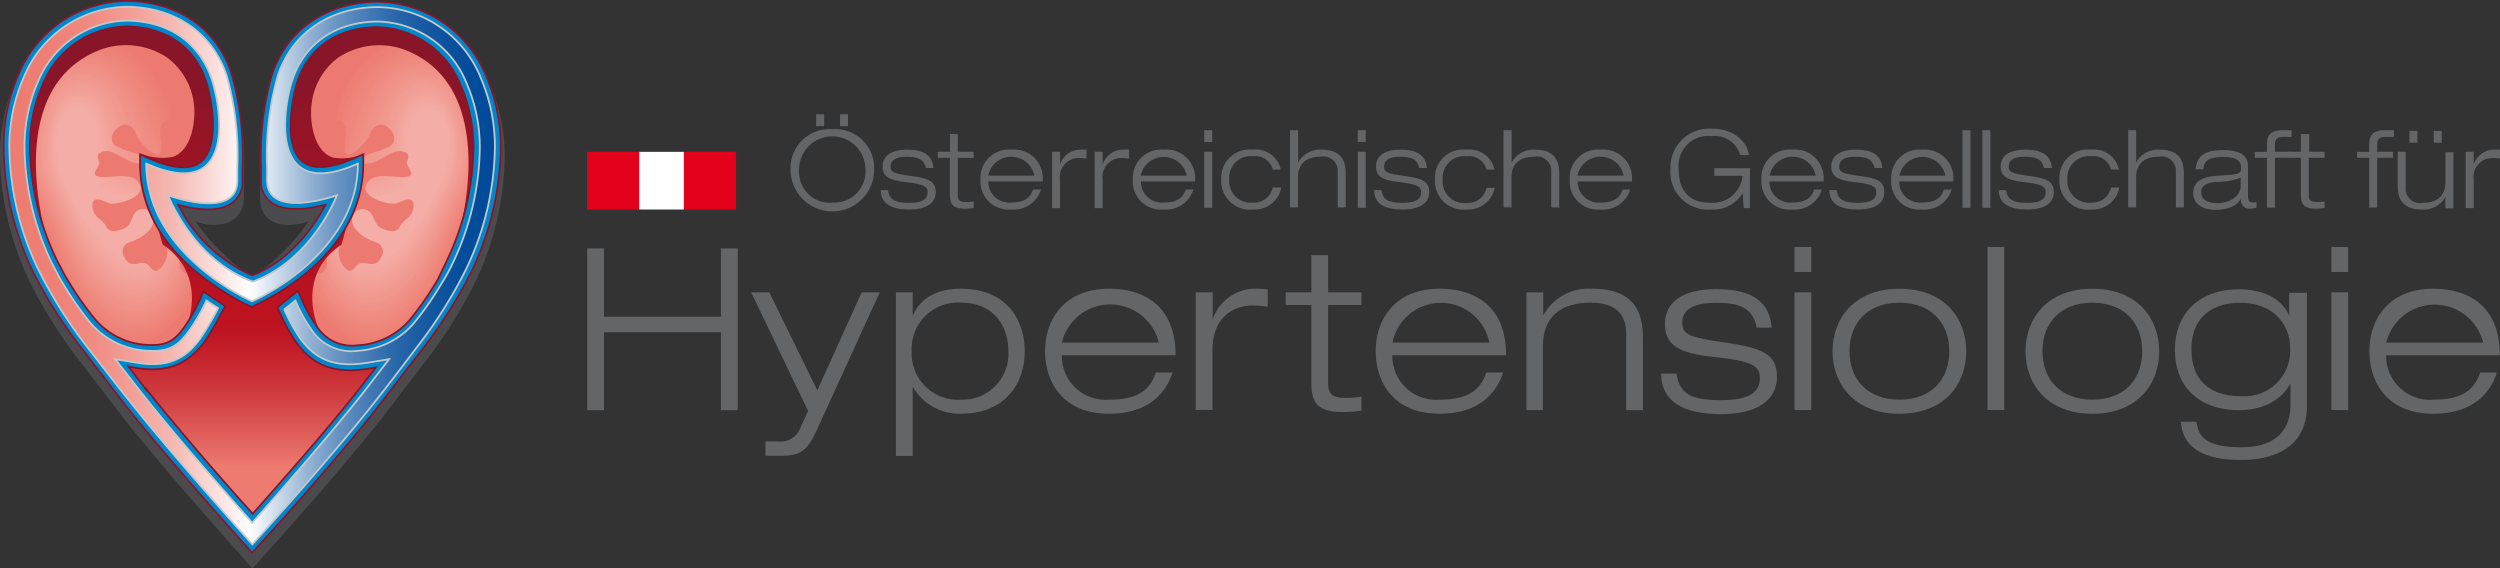 <svg id="Layer_1" data-name="Layer 1" xmlns="http://www.w3.org/2000/svg" xmlns:xlink="http://www.w3.org/1999/xlink" viewBox="0 0 250.58 56.96"><rect x="0" y="0" width="250.58" height="56.96" fill="#333333" stroke="none"/><defs><style>.cls-1,.cls-48,.cls-51{fill:none;}.cls-2{fill:#646567;}.cls-3{fill:#4b4b4d;}.cls-4{fill:#ed7a70;}.cls-5{fill:#ed7d72;}.cls-6{fill:#ee7f73;}.cls-7{fill:#ee7f75;}.cls-8{fill:#ee8277;}.cls-9{fill:#ee847a;}.cls-10{fill:#ef867b;}.cls-11{fill:#ef867c;}.cls-12{fill:#ef897f;}.cls-13{fill:#ef8b80;}.cls-14{fill:#ef8b81;}.cls-15{fill:#f08d82;}.cls-16{fill:#f08d84;}.cls-17{fill:#f09085;}.cls-18{fill:#f09086;}.cls-19{fill:#f09287;}.cls-20{fill:#f09289;}.cls-21{fill:#f1948a;}.cls-22{fill:#f1958b;}.cls-23{fill:#f1978c;}.cls-24{fill:#f1978e;}.cls-25{fill:#f1998f;}.cls-26{fill:#f19990;}.cls-27{fill:#f29b92;}.cls-28{fill:#f29c93;}.cls-29{fill:#f29e94;}.cls-30{fill:#f29e96;}.cls-31{fill:#f2a097;}.cls-32{fill:#f3a299;}.cls-33{fill:#f3a29b;}.cls-34{fill:#f3a59c;}.cls-35{fill:#f3a79f;}.cls-36{fill:#f4a9a1;}.cls-37{fill:#f4a9a3;}.cls-38{fill:#f4aba4;}.cls-39{fill:#f4ada7;}.cls-40{clip-path:url(#clip-path);}.cls-41{fill:url(#linear-gradient);}.cls-42{clip-path:url(#clip-path-2);}.cls-43{fill:url(#linear-gradient-2);}.cls-44{clip-path:url(#clip-path-3);}.cls-45{fill:url(#linear-gradient-3);}.cls-46{clip-path:url(#clip-path-4);}.cls-47{fill:url(#linear-gradient-4);}.cls-48{stroke:#891528;}.cls-48,.cls-51{stroke-width:0.18px;}.cls-49{clip-path:url(#clip-path-5);}.cls-50{fill:url(#linear-gradient-5);}.cls-51{stroke:#c6c7c8;}.cls-52{fill:#e2001a;}.cls-53{fill:#fff;}</style><clipPath id="clip-path"><path class="cls-1" d="M34.91,1.84c-4.55,1.25-7.5,8.44-7,14s5.68,3.51,8.65-.46a5.51,5.51,0,0,1-3.15.42c-1.95-.55-2.41-3.63-2.18-5.37A6.78,6.78,0,0,1,33.9,5.77,7.46,7.46,0,0,1,40.61,5c6.93,2.72,7.11,11.06,5.56,17.85C45.29,26.7,43.23,31,40.33,33.39c-2.22,1.87-6.88,2.79-8.26-.18C31,31,30.52,27,34.22,24.52a16.86,16.86,0,0,0,.83-4.57c-1.72,1.42-7.9,8-8.48,11.71v1c0.88,4,9,4.57,11.83,3.95,1.29-.29,2.16-1.82,3.13-2.79a42.05,42.05,0,0,0,3.55-3.34,8.84,8.84,0,0,0,1-2.4c0.75-2,1.53-3.88,2.29-5.83,0.27-.71,1.4-2.62,1.33-3.44l-0.58-7.44-1.81-5.2L45.41,3.9c-1.06-1.26-3.38-1.68-4.76-2a14.52,14.52,0,0,0-3.2-.39,9.56,9.56,0,0,0-2.54.33"/></clipPath><linearGradient id="linear-gradient" x1="-223.27" y1="217.79" x2="-222.27" y2="217.79" gradientTransform="translate(-4831.91 -4961.39) rotate(-90) scale(22.36)" gradientUnits="userSpaceOnUse"><stop offset="0" stop-color="#bd1220"/><stop offset="1" stop-color="#891528"/></linearGradient><clipPath id="clip-path-2"><path class="cls-1" d="M9.91,1.91c-1.38.31-3.7,0.74-4.76,2L3.22,6.19l-1.81,5.2L0.83,18.83c-0.06.82,1.06,2.73,1.33,3.44,0.76,1.95,1.54,3.88,2.29,5.83a8.79,8.79,0,0,0,1,2.4A41.3,41.3,0,0,0,9,33.85c1,1,1.83,2.51,3.13,2.79,2.8,0.63,11,.08,11.83-3.95,0.73-3.37-6.58-11.19-8.48-12.75a16.78,16.78,0,0,0,.83,4.57C20,27,19.54,31,18.49,33.21c-1.38,3-6,2-8.26.18C7.33,31,5.27,26.7,4.4,22.87,2.84,16.09,3,7.75,10,5a7.46,7.46,0,0,1,6.71.74,6.78,6.78,0,0,1,2.72,4.63c0.23,1.74-.23,4.82-2.18,5.37A5.62,5.62,0,0,1,14,15.34c3,4,8.22,6,8.68.46s-2.5-12.7-7-14a9.56,9.56,0,0,0-2.54-.33,14.52,14.52,0,0,0-3.2.39"/></clipPath><linearGradient id="linear-gradient-2" x1="-223.29" y1="217.76" x2="-222.29" y2="217.76" gradientTransform="translate(-4856.87 -4962.07) rotate(-90) scale(22.36)" xlink:href="#linear-gradient"/><clipPath id="clip-path-3"><path class="cls-1" d="M25.45,27.9l-2.17-.82s-1.81,5.6-3.74,7.52-8.33-.3-8.33-0.3l-0.48.89L25.21,53.58l14.72-19a25.44,25.44,0,0,1-7.24.15c-4.59-.44-4.5-3.65-4.95-4.57a10.66,10.66,0,0,1-.37-3.39Z"/></clipPath><linearGradient id="linear-gradient-3" x1="-211.58" y1="201.83" x2="-210.58" y2="201.83" gradientTransform="translate(2925.31 3072.84) rotate(90) scale(14.37)" gradientUnits="userSpaceOnUse"><stop offset="0" stop-color="#bd1220"/><stop offset="0.17" stop-color="#c21d28"/><stop offset="0.47" stop-color="#cf3a3e"/><stop offset="0.86" stop-color="#e46862"/><stop offset="1" stop-color="#ed7b70"/></linearGradient><clipPath id="clip-path-4"><path class="cls-1" d="M14.75,34.57A7.37,7.37,0,0,1,9.6,32.1a29.92,29.92,0,0,1-2.66-3.77l-0.46-.75L5.71,26.11A27,27,0,0,1,3,14.93a15.53,15.53,0,0,1,1.3-6.49,9.23,9.23,0,0,1,8.45-5.78c3.9,0.07,6.78,2.07,7.9,5.49,0.63,1.9,1.35,6.36-.42,8-1,.93-2.83.83-5.37-0.29l-0.82-.36v0.9c0,5.58,3.48,10.29,10.35,14l0.85,0.38,0.58-.29c1.82-.86,10.61-5.37,10.6-14.09V15.47l-0.82.36c-2.54,1.11-4.34,1.21-5.37.27-1.76-1.6-1-6-.42-7.9,1.12-3.42,4-5.42,7.9-5.49a9.23,9.23,0,0,1,8.45,5.78,15.57,15.57,0,0,1,1.3,6.5,27,27,0,0,1-2.68,11.18L43.89,28l-0.24.39A30.39,30.39,0,0,1,41,32.15a7.39,7.39,0,0,1-5.14,2.46,4.21,4.21,0,0,1-4.18-2,14.9,14.9,0,0,1-1.51-2.77l-0.31-.69-2.07,1.66L28,31.24a18.62,18.62,0,0,0,1.73,3.15c1.73,2.35,3.92,3.12,7.3,2.56l0.64-.1-1.74,2.25c-3.15,4-7.95,9.43-10.52,12.32l-0.08.09-0.08-.09C23.13,49.09,18,43.22,14.66,39l0,0.09c-0.12-.18-0.5-0.68-1.78-2.34l0.64,0.11c3.16,0.52,5.24-.26,7-2.63A23.7,23.7,0,0,0,22,31.74l0.58-1.06-0.45-.3-1.75-1.16-0.27.65a16.9,16.9,0,0,1-1.57,2.83c-0.94,1.3-1.65,1.9-3.25,1.9l-0.6,0M1.87,7.42h0A17.93,17.93,0,0,0,.36,14.9a29.59,29.59,0,0,0,2.9,12.25,46.93,46.93,0,0,0,5.1,8l4.15,5.4c4.33,5.48,11.69,13.66,11.75,13.73l0.3,0.33,0.72,0.8,1-1.13C26.6,54,33.81,46,38,40.63l4.15-5.4a46.84,46.84,0,0,0,5.1-8A29.59,29.59,0,0,0,50.19,15a17.91,17.91,0,0,0-1.51-7.49,11.88,11.88,0,0,0-11-7.33c-5,.09-8.95,2.82-10.42,7.3a29.65,29.65,0,0,0-1.1,9.36V18.1a2.57,2.57,0,0,0,1.06,2.23c1.43,1,3.89.59,5.41,0.19-1,1.86-3.3,5.51-7.35,7.08a15,15,0,0,1-7.4-7.06c1.5,0.41,3.92.83,5.34-.16a2.62,2.62,0,0,0,1.08-2.29l0-.21V16.75a29.67,29.67,0,0,0-1.1-9.36C21.79,2.92,17.89.19,12.84,0.09H12.63A11.91,11.91,0,0,0,1.87,7.42"/></clipPath><linearGradient id="linear-gradient-4" x1="-215.45" y1="213.91" x2="-214.45" y2="213.91" gradientTransform="translate(9177.79 -9117.14) scale(42.75)" gradientUnits="userSpaceOnUse"><stop offset="0" stop-color="#e2001a"/><stop offset="0.4" stop-color="#e2001a"/><stop offset="0.41" stop-color="#e2041e"/><stop offset="0.42" stop-color="#e41129"/><stop offset="0.44" stop-color="#e6253c"/><stop offset="0.45" stop-color="#ea4356"/><stop offset="0.46" stop-color="#ee6878"/><stop offset="0.48" stop-color="#f396a1"/><stop offset="0.49" stop-color="#f9cbd1"/><stop offset="0.5" stop-color="#fff"/><stop offset="0.51" stop-color="#cce7f5"/><stop offset="0.52" stop-color="#97cdea"/><stop offset="0.54" stop-color="#69b8e0"/><stop offset="0.55" stop-color="#43a6d9"/><stop offset="0.56" stop-color="#2698d3"/><stop offset="0.58" stop-color="#118ece"/><stop offset="0.59" stop-color="#0488cc"/><stop offset="0.6" stop-color="#0086cb"/><stop offset="1" stop-color="#0086cb"/></linearGradient><clipPath id="clip-path-5"><path class="cls-1" d="M14.7,35.15a7.94,7.94,0,0,1-5.54-2.67,30,30,0,0,1-2.71-3.85L6,27.89l0,0L5.2,26.38h0A27.63,27.63,0,0,1,2.46,14.93,16.12,16.12,0,0,1,3.81,8.19a9.8,9.8,0,0,1,9-6.12C17,2.15,20,4.3,21.24,8c0.93,2.82,2.49,12.41-6.58,8.39,0,9.22,10.61,13.81,10.61,13.81s10.61-4.58,10.6-13.81c-9,4-7.51-5.52-6.58-8.35,1.21-3.66,4.29-5.81,8.45-5.89a9.8,9.8,0,0,1,9,6.12A16.16,16.16,0,0,1,48.09,15a27.62,27.62,0,0,1-2.73,11.43c-0.27.58-.59,1.18-1,1.84v0l-0.24.39a30.77,30.77,0,0,1-2.72,3.86,8,8,0,0,1-5.55,2.67A4.79,4.79,0,0,1,31.19,33a15.08,15.08,0,0,1-1.58-2.88l-1.12.9a18.64,18.64,0,0,0,1.67,3c1.69,2.29,3.8,2.81,6.74,2.33L39,36l-2.65,3.43C33,43.67,27.86,49.5,25.8,51.81l-0.52.58h0l-0.52-.58c-2.07-2.32-7.23-8.18-10.56-12.4L11.55,36l2.11,0.35c2.94,0.49,4.8-.21,6.39-2.39a30.88,30.88,0,0,0,1.81-3.07l-1.17-.77A17.46,17.46,0,0,1,19.06,33c-1,1.45-1.92,2.14-3.71,2.14l-0.65,0M2.4,7.67A17.36,17.36,0,0,0,.94,14.9a29,29,0,0,0,2.85,12,46.36,46.36,0,0,0,5,7.93C10.48,37,11.75,38.68,13,40.23c4.3,5.44,11.61,13.58,11.72,13.7h0L25,54.25l0.29,0.32,0.59-.65c0.77-.85,7.61-8.46,11.71-13.65,1.23-1.56,2.51-3.23,4.14-5.39a46.53,46.53,0,0,0,5-7.92A29,29,0,0,0,49.6,15a17.34,17.34,0,0,0-1.46-7.25,11.31,11.31,0,0,0-10.43-7c-4.79.09-8.48,2.67-9.88,6.9a29.14,29.14,0,0,0-1.07,9.18v1.13s0,0,0-.08,0-.19,0,0.24c0,4,7,1.5,7,1.5s-2.43,6.47-8.42,8.65c-6.06-2.21-8.49-8.65-8.49-8.65s6.94,2.59,6.94-1.5c0-.29,0,0,0,0V16.75a29.14,29.14,0,0,0-1.07-9.17c-1.4-4.23-5.09-6.81-9.88-6.9H12.63a11.34,11.34,0,0,0-10.24,7"/></clipPath><linearGradient id="linear-gradient-5" x1="-215.84" y1="213.63" x2="-214.84" y2="213.63" gradientTransform="translate(10503.44 -10367.57) scale(48.66)" gradientUnits="userSpaceOnUse"><stop offset="0" stop-color="#ed7b70"/><stop offset="0.08" stop-color="#ee7f74"/><stop offset="0.17" stop-color="#ef8a80"/><stop offset="0.25" stop-color="#f29d95"/><stop offset="0.34" stop-color="#f5b8b2"/><stop offset="0.42" stop-color="#fadad7"/><stop offset="0.5" stop-color="#fff"/><stop offset="0.56" stop-color="#cbdaea"/><stop offset="0.62" stop-color="#96b4d5"/><stop offset="0.68" stop-color="#6894c3"/><stop offset="0.75" stop-color="#4279b4"/><stop offset="0.81" stop-color="#2564a8"/><stop offset="0.88" stop-color="#1156a0"/><stop offset="0.94" stop-color="#044d9b"/><stop offset="1" stop-color="#004a99"/></linearGradient></defs><title>logo-oegh</title><path class="cls-2" d="M84.25,11.45H85v1.19h-0.8V11.45Zm-2.44,0h0.8v1.19H81.8V11.45Zm1.62,8.84A3.11,3.11,0,0,0,86.75,17a3.33,3.33,0,0,0-6.66,0,3.11,3.11,0,0,0,3.33,3.32m0-7.37A3.9,3.9,0,0,1,87.62,17a4.19,4.19,0,0,1-8.38,0,3.9,3.9,0,0,1,4.19-4.05"/><path class="cls-2" d="M92.82,16.88c-0.21-.91-0.77-1.17-1.93-1.17-0.84,0-1.62.18-1.62,1,0,0.58.38,0.7,2.09,0.93s2.43,0.53,2.43,1.62S92.88,21,91.12,21s-2.84-.58-2.84-1.94H89c0.14,0.94.67,1.27,2.11,1.27,1.11,0,1.87-.23,1.87-1.07,0-.56-0.4-0.81-2.15-1s-2.37-.58-2.37-1.58S89.26,15,90.89,15c1.83,0,2.57.66,2.67,1.84H92.82Z"/><path class="cls-2" d="M95.19,13.44H96v1.77h1.59v0.61H96v3.72c0,0.49.15,0.71,0.8,0.71a3.7,3.7,0,0,0,.79-0.07v0.67a6.47,6.47,0,0,1-.87.07c-1.24,0-1.51-.49-1.51-1.39V15.82H94V15.21h1.22V13.44Z"/><path class="cls-2" d="M103.68,17.61a2.36,2.36,0,0,0-4.63,0h4.63ZM104.34,19a2.86,2.86,0,0,1-3,2,2.81,2.81,0,0,1-3.06-3,2.83,2.83,0,0,1,3.06-3,2.88,2.88,0,0,1,3.17,3.18H99.06a2.09,2.09,0,0,0,2.26,2.12c1.34,0,1.94-.44,2.22-1.3h0.8Z"/><path class="cls-2" d="M105.45,15.21h0.8V16.5h0A2.16,2.16,0,0,1,108.42,15a2.37,2.37,0,0,1,.48,0V15.9a4.18,4.18,0,0,0-.74-0.06A1.89,1.89,0,0,0,106.25,18v2.86h-0.8V15.21Z"/><path class="cls-2" d="M109.72,15.21h0.8V16.5h0A2.16,2.16,0,0,1,112.69,15a2.37,2.37,0,0,1,.48,0V15.9a4.18,4.18,0,0,0-.74-0.06A1.89,1.89,0,0,0,110.52,18v2.86h-0.8V15.21Z"/><path class="cls-2" d="M118.95,17.61a2.36,2.36,0,0,0-4.62,0h4.62ZM119.61,19a2.86,2.86,0,0,1-3,2,2.81,2.81,0,0,1-3.06-3,2.83,2.83,0,0,1,3.06-3,2.88,2.88,0,0,1,3.17,3.18h-5.42a2.09,2.09,0,0,0,2.26,2.12c1.34,0,1.94-.44,2.23-1.3h0.8Z"/><path class="cls-2" d="M120.7,15.21h0.8v5.62h-0.8V15.21Zm0-2.16h0.8v1.19h-0.8V13.05Z"/><path class="cls-2" d="M128.42,18.82A2.7,2.7,0,0,1,125.58,21a2.86,2.86,0,0,1-3.17-3,2.84,2.84,0,0,1,3.17-3,2.56,2.56,0,0,1,2.8,2h-0.8a1.82,1.82,0,0,0-2-1.34A2.16,2.16,0,0,0,123.21,18a2.15,2.15,0,0,0,2.36,2.31,1.91,1.91,0,0,0,2-1.51h0.8Z"/><path class="cls-2" d="M129.31,13.05h0.8v3.26h0A2.47,2.47,0,0,1,132.45,15c1.87,0,2.43,1,2.43,2.31v3.48h-0.8V17.21a1.42,1.42,0,0,0-1.7-1.5c-1.57,0-2.28.8-2.28,2.07v3h-0.8V13.05Z"/><path class="cls-2" d="M136.09,15.21h0.8v5.62h-0.8V15.21Zm0-2.16h0.8v1.19h-0.8V13.05Z"/><path class="cls-2" d="M142.28,16.88c-0.21-.91-0.77-1.17-1.93-1.17-0.84,0-1.62.18-1.62,1,0,0.58.38,0.7,2.09,0.93s2.43,0.53,2.43,1.62S142.34,21,140.57,21s-2.84-.58-2.84-1.94h0.73c0.14,0.94.67,1.27,2.11,1.27,1.11,0,1.87-.23,1.87-1.07,0-.56-0.4-0.81-2.15-1s-2.37-.58-2.37-1.58S138.71,15,140.35,15c1.82,0,2.57.66,2.67,1.84h-0.74Z"/><path class="cls-2" d="M149.82,18.82A2.7,2.7,0,0,1,147,21a2.86,2.86,0,0,1-3.17-3A2.84,2.84,0,0,1,147,15a2.56,2.56,0,0,1,2.8,2H149a1.82,1.82,0,0,0-2-1.34A2.16,2.16,0,0,0,144.61,18,2.15,2.15,0,0,0,147,20.34a1.91,1.91,0,0,0,2-1.51h0.8Z"/><path class="cls-2" d="M150.71,13.05h0.8v3.26h0A2.47,2.47,0,0,1,153.85,15c1.87,0,2.43,1,2.43,2.31v3.48h-0.8V17.21a1.42,1.42,0,0,0-1.7-1.5c-1.56,0-2.28.8-2.28,2.07v3h-0.8V13.05Z"/><path class="cls-2" d="M162.74,17.61a2.36,2.36,0,0,0-4.63,0h4.63ZM163.4,19a2.86,2.86,0,0,1-3,2,2.81,2.81,0,0,1-3.06-3,2.83,2.83,0,0,1,3.06-3,2.88,2.88,0,0,1,3.17,3.18h-5.43a2.09,2.09,0,0,0,2.26,2.12c1.34,0,1.95-.44,2.23-1.3h0.8Z"/><path class="cls-2" d="M174.67,19.37h0A3.49,3.49,0,0,1,171.44,21a3.74,3.74,0,0,1-4-4.05,3.87,3.87,0,0,1,4.13-4.05c2.15,0,3.53,1.21,3.73,2.64h-0.87a2.66,2.66,0,0,0-2.86-1.9A3,3,0,0,0,168.26,17c0,2.08,1.06,3.32,3.11,3.32a3,3,0,0,0,3.29-2.7h-2.83V16.86h3.57v4h-0.62Z"/><path class="cls-2" d="M182,17.61a2.36,2.36,0,0,0-4.63,0H182ZM182.61,19a2.86,2.86,0,0,1-3,2,2.81,2.81,0,0,1-3.06-3,2.83,2.83,0,0,1,3.06-3,2.88,2.88,0,0,1,3.17,3.18h-5.43a2.09,2.09,0,0,0,2.26,2.12c1.34,0,1.94-.44,2.23-1.3h0.8Z"/><path class="cls-2" d="M187.9,16.88c-0.21-.91-0.77-1.17-1.93-1.17-0.84,0-1.62.18-1.62,1,0,0.58.38,0.7,2.09,0.93s2.43,0.53,2.43,1.62S188,21,186.2,21s-2.84-.58-2.84-1.94h0.73c0.14,0.94.67,1.27,2.11,1.27,1.11,0,1.87-.23,1.87-1.07,0-.56-0.4-0.81-2.15-1s-2.37-.58-2.37-1.58S184.34,15,186,15c1.83,0,2.57.66,2.67,1.84H187.9Z"/><path class="cls-2" d="M195,17.61a2.36,2.36,0,0,0-4.62,0H195ZM195.62,19a2.86,2.86,0,0,1-3,2,2.81,2.81,0,0,1-3.06-3,2.83,2.83,0,0,1,3.06-3,2.88,2.88,0,0,1,3.16,3.18h-5.42a2.09,2.09,0,0,0,2.26,2.12c1.34,0,1.94-.44,2.22-1.3h0.8Z"/><rect class="cls-2" x="196.71" y="13.05" width="0.8" height="7.78"/><rect class="cls-2" x="198.7" y="13.05" width="0.8" height="7.78"/><path class="cls-2" d="M204.89,16.88c-0.21-.91-0.77-1.17-1.93-1.17-0.84,0-1.62.18-1.62,1,0,0.58.38,0.7,2.09,0.93s2.43,0.53,2.43,1.62S204.94,21,203.18,21s-2.84-.58-2.84-1.94h0.73c0.14,0.94.67,1.27,2.11,1.27,1.11,0,1.87-.23,1.87-1.07,0-.56-0.4-0.81-2.15-1s-2.37-.58-2.37-1.58S201.32,15,203,15c1.83,0,2.57.66,2.67,1.84h-0.73Z"/><path class="cls-2" d="M212.42,18.82A2.7,2.7,0,0,1,209.59,21a2.86,2.86,0,0,1-3.17-3,2.84,2.84,0,0,1,3.17-3,2.56,2.56,0,0,1,2.8,2h-0.8a1.82,1.82,0,0,0-2-1.34A2.16,2.16,0,0,0,207.22,18a2.16,2.16,0,0,0,2.37,2.31,1.91,1.91,0,0,0,2-1.51h0.8Z"/><path class="cls-2" d="M213.31,13.05h0.8v3.26h0A2.46,2.46,0,0,1,216.46,15c1.87,0,2.43,1,2.43,2.31v3.48h-0.8V17.21a1.42,1.42,0,0,0-1.7-1.5c-1.57,0-2.28.8-2.28,2.07v3h-0.8V13.05Z"/><path class="cls-2" d="M224.59,17.81a6.66,6.66,0,0,1-2.49.42c-0.93.09-1.47,0.37-1.47,1,0,0.88.76,1.13,1.62,1.13,1.08,0,2.34-.58,2.34-1.74V17.81Zm-4.52-.86c0.12-1.18.76-1.9,2.68-1.9s2.57,0.58,2.57,1.66v2.94c0,0.46.13,0.63,0.44,0.63l0.42,0v0.54a3.43,3.43,0,0,1-.67.09,0.81,0.81,0,0,1-.87-1h0c-0.25.37-.79,1.12-2.62,1.12-1,0-2.19-.42-2.19-1.68,0-1.52,1.57-1.7,2.8-1.76,1.75-.1,2-0.19,2-0.75,0-.81-0.54-1.1-1.86-1.1s-1.87.34-1.92,1.23h-0.73Z"/><path class="cls-2" d="M227.26,15.82H226v-0.6h1.22V14.47c0-1.06.53-1.42,1.58-1.42,0.3,0,.65,0,0.89,0v0.67c-0.25,0-.5,0-0.74,0-0.71,0-.93.18-0.93,0.83v0.66h1.59v0.6h-1.59v5h-0.8v-5Z"/><path class="cls-2" d="M230.66,13.44h0.8v1.77H233v0.61h-1.59v3.72c0,0.49.15,0.71,0.8,0.71a3.69,3.69,0,0,0,.79-0.07v0.67a6.48,6.48,0,0,1-.87.07c-1.24,0-1.51-.49-1.51-1.39V15.82h-1.22V15.21h1.22V13.44Z"/><path class="cls-2" d="M237.47,15.82h-1.22v-0.6h1.22V14.47c0-1.06.53-1.42,1.58-1.42,0.3,0,.65,0,0.9,0v0.67c-0.25,0-.5,0-0.75,0-0.71,0-.93.18-0.93,0.83v0.66h1.59v0.6h-1.59v5h-0.8v-5Z"/><path class="cls-2" d="M243.94,13.12h0.8v1.19h-0.8V13.12Zm-2.44,0h0.8v1.19h-0.8V13.12Zm3.61,6.61h0A2.46,2.46,0,0,1,242.76,21c-1.87,0-2.43-1-2.43-2.31V15.21h0.8v3.62a1.42,1.42,0,0,0,1.7,1.5c1.57,0,2.28-.8,2.28-2.07v-3h0.8v5.62h-0.8v-1.1Z"/><path class="cls-2" d="M247.14,15.21h0.8V16.5h0A2.16,2.16,0,0,1,250.11,15a2.34,2.34,0,0,1,.47,0V15.9a4.15,4.15,0,0,0-.73-0.06A1.89,1.89,0,0,0,247.94,18v2.86h-0.8V15.21Z"/><polygon class="cls-2" points="58.86 24.9 60.54 24.9 60.54 31.75 72.26 31.75 72.26 24.9 73.94 24.9 73.94 41.11 72.26 41.11 72.26 33.3 60.54 33.3 60.54 41.11 58.86 41.11 58.86 24.9"/><path class="cls-2" d="M86.37,29.3h1.81l-6.4,14c-0.86,1.86-1.59,2.38-3.45,2.38-0.52,0-1.11,0-1.61,0V44.24c0.36,0,.75,0,1.2,0a2.12,2.12,0,0,0,2.34-1.45L81,41.2,75.29,29.3h1.82l4.81,9.83Z"/><path class="cls-2" d="M96.33,40.06a4.59,4.59,0,0,0,4.74-4.86c0-2.36-1.32-4.86-4.74-4.86a4.63,4.63,0,0,0-4.95,4.86,4.64,4.64,0,0,0,4.95,4.86M89.8,29.3h1.68v2.36h0c0.45-1,1.54-2.72,4.81-2.72,4.83,0,6.42,3.38,6.42,6.26,0,3.29-2,6.27-6.42,6.27a5.4,5.4,0,0,1-4.81-2.72h0v6.95H89.8V29.3Z"/><path class="cls-2" d="M116.15,34.34a5,5,0,0,0-9.72,0h9.72Zm1.38,3c-0.68,2.09-2.45,4.13-6.35,4.13-4.84,0-6.43-3.38-6.43-6.26,0-3.29,2-6.27,6.43-6.27,3,0,6.65,1.32,6.65,6.67H106.43a4.39,4.39,0,0,0,4.75,4.45c2.81,0,4.08-.93,4.67-2.72h1.68Z"/><path class="cls-2" d="M119.87,29.3h1.68V32h0a4.54,4.54,0,0,1,4.52-3.06,4.94,4.94,0,0,1,1,.09v1.73a8.89,8.89,0,0,0-1.54-.14c-1.82,0-4,1.11-4,4.47v6h-1.68V29.3Z"/><path class="cls-2" d="M131.44,25.58h1.68V29.3h3.34v1.27h-3.34v7.81c0,1,.32,1.5,1.68,1.5a8.2,8.2,0,0,0,1.66-.13v1.41a13.67,13.67,0,0,1-1.84.14c-2.61,0-3.18-1-3.18-2.93V30.57h-2.57V29.3h2.57V25.58Z"/><path class="cls-2" d="M149.28,34.34a4.95,4.95,0,0,0-9.71,0h9.71Zm1.38,3c-0.68,2.09-2.45,4.13-6.35,4.13-4.83,0-6.42-3.38-6.42-6.26,0-3.29,2-6.27,6.42-6.27,3,0,6.65,1.32,6.65,6.67h-11.4a4.38,4.38,0,0,0,4.74,4.45c2.81,0,4.08-.93,4.67-2.72h1.68Z"/><path class="cls-2" d="M163,33.5c0-2.34-1.43-3.16-3.56-3.16-3.29,0-4.79,1.68-4.79,4.36v6.4H153V29.3h1.68v2.32h0a5.17,5.17,0,0,1,4.88-2.68c3.93,0,5.11,2,5.11,4.86v7.31H163V33.5Z"/><path class="cls-2" d="M176.08,32.8c-0.43-1.91-1.61-2.45-4.06-2.45-1.77,0-3.4.38-3.4,2,0,1.23.79,1.48,4.38,2s5.11,1.11,5.11,3.41-1.91,3.75-5.61,3.75-6-1.23-6-4.06h1.54c0.3,2,1.41,2.66,4.43,2.66,2.34,0,3.93-.48,3.93-2.25,0-1.18-.84-1.7-4.52-2.07s-5-1.23-5-3.32,1.66-3.49,5.09-3.49c3.84,0,5.4,1.38,5.61,3.86h-1.54Z"/><path class="cls-2" d="M179.87,29.3h1.68v11.8h-1.68V29.3Zm0-4.54h1.68v2.5h-1.68v-2.5Z"/><path class="cls-2" d="M190.38,40.06c3.18,0,5-2,5-4.86s-1.84-4.86-5-4.86-5,2-5,4.86,1.84,4.86,5,4.86m0-11.12c4.54,0,6.7,3,6.7,6.27s-2.16,6.26-6.7,6.26-6.7-3-6.7-6.26,2.16-6.27,6.7-6.27"/><rect class="cls-2" x="199.21" y="24.76" width="1.68" height="16.34"/><path class="cls-2" d="M209.72,40.06c3.18,0,5-2,5-4.86s-1.84-4.86-5-4.86-5,2-5,4.86,1.84,4.86,5,4.86m0-11.12c4.54,0,6.7,3,6.7,6.27s-2.15,6.26-6.7,6.26-6.7-3-6.7-6.26,2.16-6.27,6.7-6.27"/><path class="cls-2" d="M224.51,30.35c-3,0-4.86,1.7-4.86,4.61,0,3.45,2.16,4.75,5,4.75a4.57,4.57,0,0,0,4.9-4.75c0-2.47-1.7-4.61-5-4.61m5-1h1.68V40.65c0,4.36-3.52,5.45-6.63,5.45-5.38,0-5.9-2.57-6-3.83h1.54c0.25,1.27.59,2.56,4.56,2.56,3.09,0,4.88-1.45,4.88-4.29V38.43h0c-0.63,1.2-2.18,2.68-5.22,2.68S218,39.56,218,35c0-3.13,2-6,6.45-6,2.29,0,4.25.86,5,2.66h0V29.3Z"/><path class="cls-2" d="M233.68,29.3h1.68v11.8h-1.68V29.3Zm0-4.54h1.68v2.5h-1.68v-2.5Z"/><path class="cls-2" d="M248.89,34.34a5,5,0,0,0-9.71,0h9.71Zm1.38,3c-0.68,2.09-2.45,4.13-6.36,4.13-4.83,0-6.42-3.38-6.42-6.26,0-3.29,2-6.27,6.42-6.27,3,0,6.65,1.32,6.65,6.67H239.17a4.39,4.39,0,0,0,4.74,4.45c2.81,0,4.09-.93,4.68-2.72h1.68Z"/><path class="cls-3" d="M6.4,28.49L5.63,27A27.08,27.08,0,0,1,3,15.84,15.46,15.46,0,0,1,4.25,9.38a9.19,9.19,0,0,1,8.42-5.74c3.88,0.07,6.75,2.05,7.86,5.43,0.65,2,1,7.87-.55,9-0.88.6-2.67-.44-4.91-2.86l-1.22-1.33v1.87c0,4,1.83,9.94,10.58,15.85l0.74,0.51,0.46-.18c1.9-1.16,11.07-7.25,11.07-16.18V13.83l-1.22,1.33c-2.21,2.42-4,3.46-4.87,2.86-1.6-1.09-1.23-6.94-.58-8.9,1.11-3.38,4-5.36,7.86-5.43A9.19,9.19,0,0,1,46.3,9.43a15.47,15.47,0,0,1,1.29,6.46,27,27,0,0,1-2.68,11.18L44,28.9l-0.23.38A30.15,30.15,0,0,1,41,33.08a7.32,7.32,0,0,1-5.11,2.44,4.31,4.31,0,0,1-4.22-2.05,12.15,12.15,0,0,1-1.41-2.66l-0.44-1-2.37,1.86,0.32,0.58c0.65,1.21,1.37,2.63,1.94,3.46,1.77,2.57,4.2,3,7.37,2.53l0.26,0L35.9,40.1c-3.18,4-8,9.52-10.61,12.43h0C23.19,50.18,18,44.26,14.65,40v0.1a21.79,21.79,0,0,0-1.45-2l0.26,0c3.17,0.53,5.33-.17,7-2.59a38,38,0,0,0,2-3.35l0.33-.6-2.3-1.79-0.38.89a12.67,12.67,0,0,1-1.5,2.74c-1.19,1.49-1.93,2.12-3.91,2A7.33,7.33,0,0,1,9.54,33h0a29.5,29.5,0,0,1-2.67-3.79ZM1.54,8.17h0A18.3,18.3,0,0,0,0,15.82,30.07,30.07,0,0,0,3,28.28a47.59,47.59,0,0,0,5.17,8.14l4.18,5.45c4.44,5.62,11.81,13.81,11.87,13.87v0c0.08,0.1.17,0.21,0.3,0.35L25.28,57l1.1-1.22c0.08-.08,7.53-8.33,11.86-13.82l4.18-5.45a47.25,47.25,0,0,0,5.17-8.14,30.11,30.11,0,0,0,3-12.47A18.29,18.29,0,0,0,49,8.22,12.11,12.11,0,0,0,37.82.73c-5.15.1-9.12,2.89-10.64,7.48a30.15,30.15,0,0,0-1.12,9.52v2c0,3.37,3.31,3,4.86,2.46a20.19,20.19,0,0,1-5.67,5.6,22.27,22.27,0,0,1-5.67-5.62c1.24,0.61,4.87.84,4.87-2.44l0-.74V17.68a30.19,30.19,0,0,0-1.12-9.52C21.84,3.57,17.87.78,12.72,0.68A12.13,12.13,0,0,0,1.54,8.17"/><path class="cls-4" d="M15.68,1.75S18.9,2.2,19.77,3.69,23,9.94,23,14.12v4.62l-7.07.87,9.17,9.26,9.8-8.62-7.57-1.36a80.47,80.47,0,0,1,.5-8C28.19,9.05,30,3.09,33.64,1.9s10-.44,12.13,3.72,5,11,1.61,18.17-14,19.66-15.72,21.89-6.56,7.74-6.56,7.74S6.4,32.73,3.42,24.24,1.81,6.52,4.42,5,9-.18,15.68,1.75"/><path class="cls-4" d="M48.66,18c-0.06.18-.12,0.37-0.2,0.56l0-.25c0,0.73-1.12,2.33-1.42,3-0.61,1.33-1.2,2.68-1.69,4.07-1.52,4.31-5.22,11.15-9.95,9.08-2.37-1-5.82-5-5-7.81,1-3.51,3.8-8,3-11.4C32.29,10.83,35.27,2.47,43.53,4c3.27,0.59,6.52,9.4,5.13,14"/><path class="cls-4" d="M43.54,4.1C46.78,4.7,50,13.41,48.59,18c-0.06.18-.12,0.37-0.2,0.55l0-.24c0,0.73-1.11,2.31-1.41,3-0.61,1.32-1.19,2.66-1.68,4a24.78,24.78,0,0,1-3,5.9c-1.81,2.52-4.19,4.29-6.9,3.11a10.36,10.36,0,0,1-4.39-4.39,4.66,4.66,0,0,1-.56-3.34c1-3.47,3.76-7.89,3-11.26a9.45,9.45,0,0,1,.08-4.1,9.69,9.69,0,0,1,3.94-6.11,8.13,8.13,0,0,1,6.07-1"/><path class="cls-5" d="M43.54,4.22c3.22,0.61,6.35,9.23,5,13.74-0.06.18-.12,0.36-0.19,0.55l0-.23A13.55,13.55,0,0,1,47,21.21c-0.6,1.31-1.19,2.64-1.68,4a24.71,24.71,0,0,1-3,5.84c-1.79,2.5-4.16,4.25-6.85,3.09a10.17,10.17,0,0,1-4.34-4.34,4.62,4.62,0,0,1-.55-3.3c1-3.45,3.7-7.8,3-11.12a9.36,9.36,0,0,1,.13-4,9.86,9.86,0,0,1,3.87-6.1,7.89,7.89,0,0,1,6-1"/><path class="cls-5" d="M43.55,4.35C46.74,5,49.8,13.49,48.45,17.94q-0.08.27-.19,0.54l0-.23a13.46,13.46,0,0,1-1.38,2.92c-0.6,1.3-1.18,2.62-1.67,4a24.59,24.59,0,0,1-3,5.8c-1.78,2.47-4.13,4.21-6.8,3.06a10,10,0,0,1-4.29-4.29,4.61,4.61,0,0,1-.54-3.27c1-3.42,3.66-7.71,2.95-11a9.35,9.35,0,0,1,.18-4,10.05,10.05,0,0,1,3.81-6.09,7.66,7.66,0,0,1,6-1.06"/><path class="cls-6" d="M43.55,4.48c3.16,0.64,6.16,9.05,4.83,13.44-0.06.18-.12,0.36-0.19,0.54l0-.22a13.4,13.4,0,0,1-1.37,2.89c-0.59,1.29-1.17,2.6-1.66,3.94a24.64,24.64,0,0,1-2.95,5.75c-1.77,2.45-4.11,4.18-6.75,3a9.82,9.82,0,0,1-4.24-4.25,4.57,4.57,0,0,1-.54-3.23c0.94-3.39,3.61-7.62,2.94-10.83a9.26,9.26,0,0,1,.23-3.92,10.26,10.26,0,0,1,3.75-6.07,7.45,7.45,0,0,1,5.9-1.09"/><path class="cls-7" d="M43.56,4.61c3.14,0.65,6.06,9,4.75,13.29-0.05.18-.12,0.35-0.18,0.53l0-.21a13.44,13.44,0,0,1-1.36,2.87c-0.59,1.28-1.16,2.58-1.65,3.91a24.5,24.5,0,0,1-2.94,5.7c-1.75,2.43-4.08,4.14-6.7,3a9.65,9.65,0,0,1-4.19-4.2,4.53,4.53,0,0,1-.53-3.19c0.93-3.36,3.56-7.53,2.94-10.69A9.35,9.35,0,0,1,34,11.78a10.54,10.54,0,0,1,3.69-6.06,7.24,7.24,0,0,1,5.85-1.11"/><path class="cls-7" d="M43.56,4.74c3.1,0.66,6,8.87,4.68,13.14-0.05.18-.11,0.35-0.18,0.52l0-.21A13.42,13.42,0,0,1,46.74,21c-0.58,1.27-1.15,2.56-1.64,3.88a24.47,24.47,0,0,1-2.92,5.64c-1.74,2.41-4.06,4.11-6.66,3a9.46,9.46,0,0,1-4.14-4.15,4.48,4.48,0,0,1-.52-3.16c0.91-3.33,3.51-7.44,2.94-10.54a9.36,9.36,0,0,1,.34-3.8,10.79,10.79,0,0,1,3.63-6.05,7,7,0,0,1,5.8-1.13"/><path class="cls-8" d="M43.57,4.86c3.08,0.67,5.87,8.78,4.6,13-0.05.17-.11,0.35-0.18,0.52l0-.2A13.44,13.44,0,0,1,46.69,21c-0.58,1.26-1.15,2.54-1.63,3.85a24.4,24.4,0,0,1-2.91,5.59c-1.72,2.38-4,4.07-6.6,3a9.29,9.29,0,0,1-4.09-4.11,4.47,4.47,0,0,1-.52-3.12c0.89-3.3,3.46-7.35,2.93-10.4a9.32,9.32,0,0,1,.39-3.74,11,11,0,0,1,3.57-6,6.85,6.85,0,0,1,5.74-1.15"/><path class="cls-8" d="M43.58,5c3,0.68,5.78,8.69,4.52,12.84C48,18,48,18.17,47.92,18.34l0-.19A13.43,13.43,0,0,1,46.63,21c-0.57,1.25-1.14,2.52-1.62,3.82a24.41,24.41,0,0,1-2.9,5.54c-1.71,2.36-4,4-6.56,3a9.12,9.12,0,0,1-4-4.06,4.44,4.44,0,0,1-.5-3.09c0.88-3.27,3.41-7.26,2.93-10.26a9.39,9.39,0,0,1,.44-3.68c0.57-2.12,1.66-4.62,3.51-6A6.66,6.66,0,0,1,43.58,5"/><path class="cls-8" d="M43.58,5.12c3,0.69,5.68,8.61,4.45,12.69,0,0.17-.11.34-0.17,0.5l0-.19a13.47,13.47,0,0,1-1.3,2.79C46,22.16,45.44,23.41,45,24.7a24.28,24.28,0,0,1-2.89,5.5c-1.69,2.33-4,4-6.5,2.94a8.94,8.94,0,0,1-4-4,4.41,4.41,0,0,1-.5-3.05C31.94,22.83,34.44,18.9,34,16a9.4,9.4,0,0,1,.49-3.62c0.58-2.1,1.64-4.61,3.45-6a6.47,6.47,0,0,1,5.63-1.2"/><path class="cls-9" d="M43.59,5.25c3,0.71,5.59,8.52,4.37,12.54-0.05.17-.11,0.33-0.17,0.5l0-.18a13.35,13.35,0,0,1-1.29,2.77c-0.57,1.23-1.12,2.48-1.6,3.75A24.09,24.09,0,0,1,42,30.08c-1.68,2.3-3.95,4-6.46,2.92a8.8,8.8,0,0,1-3.94-4,4.41,4.41,0,0,1-.49-3c0.86-3.21,3.31-7.08,2.92-10a9.48,9.48,0,0,1,.54-3.56c0.59-2.07,1.63-4.59,3.39-6a6.29,6.29,0,0,1,5.58-1.22"/><path class="cls-9" d="M43.59,5.38c3,0.72,5.49,8.43,4.29,12.39,0,0.16-.11.33-0.17,0.49l0-.17a13.37,13.37,0,0,1-1.28,2.75c-0.56,1.23-1.11,2.46-1.6,3.72A24,24,0,0,1,42,29.95c-1.67,2.29-3.92,3.93-6.41,2.9a8.62,8.62,0,0,1-3.89-3.91,4.39,4.39,0,0,1-.49-3c0.84-3.18,3.26-7,2.92-9.83a9.54,9.54,0,0,1,.59-3.51c0.6-2,1.61-4.58,3.33-6a6.11,6.11,0,0,1,5.52-1.25"/><path class="cls-10" d="M43.6,5.51c2.93,0.73,5.4,8.34,4.22,12.24-0.05.16-.11,0.32-0.17,0.48l0-.17a13.4,13.4,0,0,1-1.27,2.73c-0.56,1.22-1.1,2.44-1.58,3.69A24,24,0,0,1,42,29.83c-1.66,2.26-3.89,3.89-6.36,2.88a8.46,8.46,0,0,1-3.84-3.87,4.37,4.37,0,0,1-.48-2.95c0.82-3.15,3.21-6.9,2.92-9.68a9.6,9.6,0,0,1,.65-3.45c0.6-2,1.59-4.57,3.27-6A6,6,0,0,1,43.6,5.51"/><path class="cls-11" d="M43.6,5.63c2.91,0.74,5.3,8.25,4.14,12.09,0,0.16-.1.32-0.16,0.48l0-.16a13.3,13.3,0,0,1-1.26,2.71c-0.55,1.2-1.09,2.42-1.58,3.66a24,24,0,0,1-2.83,5.3c-1.64,2.24-3.87,3.85-6.31,2.86a8.29,8.29,0,0,1-3.78-3.82,4.33,4.33,0,0,1-.47-2.92c0.81-3.12,3.16-6.82,2.92-9.54A9.74,9.74,0,0,1,35,12.9c0.61-2,1.57-4.55,3.21-6A5.79,5.79,0,0,1,43.6,5.63"/><path class="cls-11" d="M43.61,5.76c2.88,0.75,5.21,8.16,4.07,11.94,0,0.16-.1.32-0.16,0.47l0-.15a13.3,13.3,0,0,1-1.24,2.69c-0.55,1.2-1.09,2.4-1.57,3.62a23.8,23.8,0,0,1-2.82,5.25c-1.63,2.21-3.84,3.82-6.26,2.84a8.11,8.11,0,0,1-3.73-3.77,4.3,4.3,0,0,1-.46-2.88c0.79-3.09,3.11-6.73,2.91-9.4A9.91,9.91,0,0,1,35.1,13c0.62-2,1.55-4.54,3.15-6a5.63,5.63,0,0,1,5.36-1.32"/><path class="cls-12" d="M43.62,5.89c2.85,0.76,5.11,8.07,4,11.79,0,0.16-.1.31-0.16,0.47V18a13.19,13.19,0,0,1-1.23,2.67c-0.54,1.19-1.08,2.38-1.56,3.59a23.77,23.77,0,0,1-2.81,5.2c-1.61,2.19-3.82,3.78-6.21,2.82A8,8,0,0,1,32,28.54a4.26,4.26,0,0,1-.45-2.84c0.77-3.06,3.06-6.64,2.91-9.25a10.1,10.1,0,0,1,.8-3.27c0.63-1.92,1.54-4.53,3.09-5.94a5.48,5.48,0,0,1,5.3-1.34"/><path class="cls-12" d="M43.62,6c2.82,0.77,5,8,3.91,11.64,0,0.15-.1.31-0.16,0.46l0-.14a13.45,13.45,0,0,1-1.22,2.65C45.63,21.8,45.1,23,44.62,24.18a23.7,23.7,0,0,1-2.8,5.15c-1.6,2.17-3.79,3.75-6.16,2.79A7.78,7.78,0,0,1,32,28.44a4.27,4.27,0,0,1-.45-2.81c0.76-3,3-6.55,2.91-9.11a10.31,10.31,0,0,1,.85-3.21c0.64-1.9,1.52-4.52,3-5.93A5.33,5.33,0,0,1,43.62,6"/><path class="cls-13" d="M43.63,6.15c2.79,0.78,4.92,7.89,3.84,11.49,0,0.15-.1.3-0.16,0.45V18a13.42,13.42,0,0,1-1.2,2.63c-0.54,1.17-1.06,2.33-1.54,3.53a23.61,23.61,0,0,1-2.79,5.1C40.21,31.34,38,32.92,35.68,32a7.61,7.61,0,0,1-3.58-3.63,4.22,4.22,0,0,1-.44-2.77c0.75-3,3-6.46,2.9-9a10.58,10.58,0,0,1,.9-3.15c0.65-1.87,1.5-4.51,3-5.92a5.19,5.19,0,0,1,5.19-1.39"/><path class="cls-14" d="M43.63,6.28c2.76,0.79,4.82,7.81,3.76,11.34,0,0.15-.1.3-0.15,0.45V17.93a13.31,13.31,0,0,1-1.19,2.61C45.53,21.7,45,22.85,44.53,24a23.57,23.57,0,0,1-2.77,5c-1.57,2.12-3.74,3.68-6.06,2.75a7.45,7.45,0,0,1-3.53-3.58,4.21,4.21,0,0,1-.43-2.74c0.73-3,2.92-6.38,2.9-8.82a10.93,10.93,0,0,1,1-3.09c0.66-1.84,1.48-4.49,2.91-5.91a5,5,0,0,1,5.14-1.41"/><path class="cls-14" d="M43.64,6.4c2.73,0.81,4.72,7.71,3.69,11.19,0,0.15-.1.3-0.15,0.44V17.91A13.31,13.31,0,0,1,46,20.5c-0.52,1.15-1,2.3-1.52,3.46a23.44,23.44,0,0,1-2.76,5c-1.56,2.09-3.71,3.64-6,2.73a7.29,7.29,0,0,1-3.48-3.54,4.19,4.19,0,0,1-.43-2.71c0.72-2.94,2.87-6.29,2.9-8.68a11.26,11.26,0,0,1,1-3c0.66-1.81,1.46-4.48,2.85-5.9A4.91,4.91,0,0,1,43.64,6.4"/><path class="cls-15" d="M43.64,6.53c2.71,0.81,4.63,7.63,3.61,11,0,0.15-.09.29-0.15,0.43V17.89a13.25,13.25,0,0,1-1.16,2.56c-0.52,1.14-1,2.27-1.51,3.43a23.49,23.49,0,0,1-2.74,4.95c-1.54,2.07-3.68,3.6-6,2.71a7.12,7.12,0,0,1-3.43-3.49,4.17,4.17,0,0,1-.42-2.67c0.7-2.91,2.82-6.2,2.89-8.54a11.73,11.73,0,0,1,1.06-3C36.49,12.09,37.27,9.4,38.62,8a4.78,4.78,0,0,1,5-1.46"/><path class="cls-16" d="M43.65,6.66c2.68,0.83,4.53,7.54,3.53,10.89,0,0.14-.09.29-0.15,0.43V17.87a13.39,13.39,0,0,1-1.15,2.54c-0.52,1.13-1,2.25-1.51,3.4a23.4,23.4,0,0,1-2.73,4.9c-1.53,2-3.66,3.57-5.92,2.69A7,7,0,0,1,32.36,28a4.13,4.13,0,0,1-.41-2.63c0.68-2.88,2.77-6.12,2.89-8.39A12.28,12.28,0,0,1,35.94,14c0.68-1.75,1.42-4.47,2.73-5.87a4.65,4.65,0,0,1,5-1.48"/><path class="cls-16" d="M43.65,6.79c2.65,0.84,4.44,7.45,3.46,10.74,0,0.14-.09.28-0.14,0.42v-0.1a13.36,13.36,0,0,1-1.14,2.52c-0.51,1.12-1,2.23-1.5,3.37a23.43,23.43,0,0,1-2.72,4.85c-1.51,2-3.63,3.53-5.87,2.67a6.8,6.8,0,0,1-3.32-3.39,4.11,4.11,0,0,1-.4-2.6c0.67-2.85,2.72-6,2.89-8.25a13,13,0,0,1,1.16-2.86c0.69-1.72,1.41-4.46,2.67-5.86a4.53,4.53,0,0,1,4.92-1.5"/><path class="cls-17" d="M43.66,6.92C46.28,7.76,48,14.27,47,17.5c0,0.14-.09.28-0.14,0.42V17.83a13.5,13.5,0,0,1-1.13,2.5c-0.51,1.11-1,2.22-1.49,3.33a23.36,23.36,0,0,1-2.71,4.8c-1.5,2-3.6,3.49-5.82,2.65a6.64,6.64,0,0,1-3.27-3.35,4.09,4.09,0,0,1-.4-2.56c0.66-2.82,2.68-6,2.88-8.1a14,14,0,0,1,1.21-2.8c0.69-1.7,1.39-4.45,2.61-5.85a4.42,4.42,0,0,1,4.86-1.53"/><path class="cls-18" d="M43.67,7c2.59,0.86,4.25,7.27,3.3,10.44,0,0.14-.09.28-0.14,0.41V17.81a13.28,13.28,0,0,1-1.12,2.48c-0.5,1.1-1,2.19-1.48,3.3a23.25,23.25,0,0,1-2.69,4.75c-1.49,2-3.58,3.46-5.77,2.63a6.48,6.48,0,0,1-3.22-3.3,4.06,4.06,0,0,1-.39-2.53c0.64-2.79,2.63-5.87,2.88-8a14.72,14.72,0,0,1,1.26-2.74C37,12.76,37.67,10,38.86,8.59A4.3,4.3,0,0,1,43.67,7"/><path class="cls-19" d="M43.67,7.17C46.24,8,47.83,14.35,46.9,17.46c0,0.14-.09.27-0.14,0.4V17.78a13.43,13.43,0,0,1-1.1,2.46c-0.5,1.09-1,2.17-1.47,3.27a23.17,23.17,0,0,1-2.68,4.7C40,30.16,38,31.63,35.79,30.82a6.32,6.32,0,0,1-3.17-3.25,4,4,0,0,1-.38-2.49c0.62-2.76,2.59-5.78,2.88-7.82a16.06,16.06,0,0,1,1.31-2.68c0.71-1.64,1.34-4.43,2.49-5.82a4.19,4.19,0,0,1,4.75-1.57"/><path class="cls-20" d="M43.68,7.3c2.54,0.88,4.06,7.09,3.15,10.14q-0.06.21-.13,0.4V17.76a13.55,13.55,0,0,1-1.09,2.44c-0.49,1.08-1,2.15-1.46,3.24a23.15,23.15,0,0,1-2.67,4.65C40,30,38,31.47,35.8,30.67a6.16,6.16,0,0,1-3.12-3.2A4,4,0,0,1,32.31,25c0.61-2.73,2.54-5.7,2.87-7.67a17.62,17.62,0,0,1,1.36-2.62C37.26,13.1,37.87,10.29,39,8.9a4.08,4.08,0,0,1,4.7-1.59"/><path class="cls-20" d="M43.68,7.43c2.51,0.89,4,7,3.08,10q-0.06.2-.13,0.39V17.74a13.4,13.4,0,0,1-1.08,2.42c-0.49,1.07-1,2.13-1.45,3.2A23.14,23.14,0,0,1,41.44,28c-1.44,1.91-3.5,3.35-5.62,2.56a6,6,0,0,1-3.07-3.16,4,4,0,0,1-.37-2.42c0.59-2.7,2.5-5.61,2.87-7.53,0.14-.73.93-1.51,1.42-2.56C37.39,13.27,38,10.43,39,9a4,4,0,0,1,4.64-1.62"/><path class="cls-21" d="M43.69,7.56c2.48,0.9,3.86,6.91,3,9.84,0,0.13-.08.26-0.13,0.39V17.72a13.35,13.35,0,0,1-1.07,2.4c-0.48,1.06-1,2.11-1.44,3.17a23.07,23.07,0,0,1-2.64,4.55c-1.43,1.88-3.47,3.31-5.57,2.54a5.88,5.88,0,0,1-3-3.11,4,4,0,0,1-.36-2.39c0.58-2.67,2.45-5.53,2.87-7.39,0.16-.72,1-1.47,1.47-2.5,0.73-1.55,1.28-4.41,2.31-5.79a3.88,3.88,0,0,1,4.59-1.64"/><path class="cls-22" d="M43.69,7.69c2.45,0.91,3.77,6.83,2.92,9.69,0,0.13-.08.26-0.13,0.38V17.7a13.53,13.53,0,0,1-1.05,2.38c-0.48,1-1,2.09-1.43,3.14a23.1,23.1,0,0,1-2.63,4.5C40,29.57,37.93,31,35.85,30.23a5.71,5.71,0,0,1-3-3.06,4,4,0,0,1-.35-2.35c0.56-2.64,2.41-5.45,2.86-7.24,0.18-.71,1-1.43,1.52-2.45,0.74-1.52,1.26-4.4,2.25-5.78a3.78,3.78,0,0,1,4.54-1.66"/><path class="cls-23" d="M43.7,7.81c2.42,0.92,3.67,6.74,2.85,9.54,0,0.13-.08.25-0.12,0.37v0a13.65,13.65,0,0,1-1,2.36c-0.48,1-1,2.07-1.42,3.11a23,23,0,0,1-2.62,4.45c-1.4,1.83-3.42,3.24-5.48,2.5a5.58,5.58,0,0,1-2.92-3,4,4,0,0,1-.35-2.32c0.55-2.61,2.37-5.37,2.86-7.1,0.2-.69,1.07-1.38,1.57-2.39,0.75-1.5,1.24-4.4,2.19-5.77s2.49-2.44,4.48-1.69"/><path class="cls-23" d="M43.71,7.94c2.39,0.93,3.58,6.65,2.77,9.39,0,0.13-.08.25-0.12,0.37v0a13.6,13.6,0,0,1-1,2.34c-0.47,1-1,2.05-1.41,3.07a23,23,0,0,1-2.61,4.4c-1.39,1.81-3.39,3.2-5.43,2.48A5.42,5.42,0,0,1,33,27a3.94,3.94,0,0,1-.34-2.28c0.53-2.58,2.33-5.28,2.86-7,0.21-.68,1.11-1.34,1.62-2.33,0.76-1.47,1.22-4.39,2.13-5.75s2.45-2.48,4.43-1.71"/><path class="cls-24" d="M43.71,8.07c2.37,0.94,3.48,6.56,2.69,9.24,0,0.12-.08.25-0.12,0.36v0a13.72,13.72,0,0,1-1,2.32c-0.47,1-.94,2-1.41,3a23,23,0,0,1-2.59,4.35c-1.37,1.78-3.36,3.17-5.38,2.46a5.27,5.27,0,0,1-2.82-2.92,3.92,3.92,0,0,1-.33-2.25c0.52-2.55,2.29-5.2,2.86-6.81,0.23-.66,1.16-1.3,1.67-2.27,0.76-1.44,1.19-4.39,2.07-5.74s2.42-2.51,4.37-1.73"/><path class="cls-25" d="M43.72,8.2c2.34,1,3.39,6.47,2.62,9.09,0,0.12-.08.24-0.12,0.35v0a13.65,13.65,0,0,1-1,2.3c-0.46,1-.93,2-1.4,3a23.14,23.14,0,0,1-2.58,4.3c-1.36,1.76-3.34,3.13-5.33,2.44a5.13,5.13,0,0,1-2.76-2.88,3.9,3.9,0,0,1-.32-2.21c0.5-2.53,2.25-5.12,2.85-6.67,0.25-.65,1.2-1.25,1.72-2.21,0.77-1.41,1.17-4.38,2-5.73s2.38-2.54,4.32-1.76"/><path class="cls-26" d="M43.72,8.33c2.31,1,3.29,6.38,2.54,8.94,0,0.12-.07.24-0.12,0.35v0a13.66,13.66,0,0,1-1,2.27c-0.46,1-.93,2-1.39,3a23,23,0,0,1-2.57,4.25c-1.35,1.73-3.31,3.09-5.28,2.42a5,5,0,0,1-2.71-2.83,3.89,3.89,0,0,1-.32-2.18c0.48-2.5,2.21-5,2.85-6.53,0.27-.64,1.25-1.21,1.78-2.15,0.78-1.38,1.15-4.37,2-5.72s2.34-2.58,4.26-1.78"/><path class="cls-27" d="M43.73,8.46c2.28,1,3.2,6.29,2.46,8.79,0,0.12-.07.23-0.11,0.34h0a13.8,13.8,0,0,1-1,2.25c-0.45,1-.92,2-1.38,2.95A22.8,22.8,0,0,1,41.16,27c-1.33,1.71-3.28,3.06-5.23,2.4a4.84,4.84,0,0,1-2.66-2.78A3.87,3.87,0,0,1,33,24.44c0.47-2.47,2.17-5,2.85-6.38,0.29-.62,1.29-1.17,1.83-2.09,0.78-1.35,1.12-4.37,1.89-5.71s2.31-2.61,4.21-1.8"/><path class="cls-27" d="M43.73,8.58c2.25,1,3.1,6.2,2.39,8.64,0,0.12-.07.23-0.11,0.34h0a13.81,13.81,0,0,1-1,2.23c-0.45,1-.91,2-1.37,2.91a22.72,22.72,0,0,1-2.54,4.15c-1.32,1.69-3.26,3-5.18,2.38a4.69,4.69,0,0,1-2.61-2.73,3.88,3.88,0,0,1-.3-2.11c0.45-2.44,2.14-4.87,2.84-6.24,0.31-.61,1.34-1.13,1.88-2,0.79-1.33,1.1-4.37,1.83-5.7s2.27-2.65,4.15-1.83"/><path class="cls-28" d="M43.74,8.71c2.23,1,3,6.11,2.31,8.49,0,0.12-.07.23-0.11,0.33h0a13.89,13.89,0,0,1-1,2.21c-0.44,1-.9,1.93-1.36,2.88a22.89,22.89,0,0,1-2.53,4.1c-1.3,1.66-3.23,3-5.13,2.35a4.55,4.55,0,0,1-2.56-2.69,3.86,3.86,0,0,1-.29-2.07c0.44-2.41,2.11-4.79,2.84-6.1,0.33-.59,1.38-1.08,1.93-2,0.8-1.29,1.08-4.36,1.77-5.68,0.78-1.49,2.23-2.68,4.1-1.85"/><path class="cls-29" d="M43.75,8.84c2.2,1,2.91,6,2.24,8.34,0,0.11-.07.22-0.11,0.32h0a14,14,0,0,1-.94,2.19c-0.44,1-.89,1.91-1.35,2.85a22.68,22.68,0,0,1-2.52,4c-1.29,1.64-3.2,2.95-5.08,2.33a4.42,4.42,0,0,1-2.51-2.64,3.84,3.84,0,0,1-.29-2c0.42-2.38,2.07-4.7,2.84-6,0.35-.58,1.43-1,2-1.92,0.81-1.27,1-4.36,1.71-5.67,0.76-1.51,2.19-2.71,4-1.87"/><path class="cls-29" d="M43.75,9c2.17,1,2.82,5.94,2.16,8.19,0,0.11-.07.22-0.1,0.32h0a14.41,14.41,0,0,1-.93,2.17c-0.43,1-.89,1.89-1.34,2.82a22.89,22.89,0,0,1-2.5,4c-1.28,1.62-3.18,2.91-5,2.31a4.28,4.28,0,0,1-2.46-2.59,3.84,3.84,0,0,1-.28-2c0.41-2.35,2-4.62,2.83-5.81,0.37-.56,1.47-1,2-1.86,0.81-1.24,1-4.35,1.65-5.66,0.73-1.52,2.16-2.75,4-1.9"/><path class="cls-30" d="M43.76,9.1c2.14,1,2.72,5.85,2.08,8,0,0.11-.06.21-0.1,0.31l0,0a14.16,14.16,0,0,1-.91,2.15c-0.43.94-.88,1.87-1.33,2.79A22.77,22.77,0,0,1,41,26.35c-1.26,1.59-3.15,2.88-5,2.29a4.14,4.14,0,0,1-2.41-2.54,3.85,3.85,0,0,1-.27-2,14.61,14.61,0,0,1,2.83-5.67c0.4-.55,1.52-1,2.09-1.8,0.82-1.21,1-4.35,1.59-5.65,0.7-1.54,2.12-2.78,3.93-1.92"/><path class="cls-31" d="M43.76,9.22c2.11,1,2.63,5.76,2,7.89,0,0.11-.06.21-0.1,0.3l0,0a14.32,14.32,0,0,1-.9,2.13c-0.42.93-.87,1.85-1.33,2.75a22.92,22.92,0,0,1-2.48,3.9c-1.25,1.57-3.12,2.84-4.94,2.27A4,4,0,0,1,33.65,26a3.82,3.82,0,0,1-.26-1.93,13.15,13.15,0,0,1,2.83-5.52c0.42-.53,1.56-0.91,2.13-1.74,0.83-1.18,1-4.35,1.53-5.64C40.56,9.6,42,8.35,43.76,9.22"/><path class="cls-31" d="M43.77,9.35c2.08,1,2.53,5.67,1.93,7.74,0,0.11-.06.21-0.1,0.3l0,0a14.48,14.48,0,0,1-.89,2.11c-0.42.92-.86,1.83-1.32,2.72a22.73,22.73,0,0,1-2.46,3.85c-1.23,1.54-3.1,2.8-4.89,2.25a3.88,3.88,0,0,1-2.31-2.45,3.83,3.83,0,0,1-.26-1.9,12,12,0,0,1,2.82-5.38c0.44-.52,1.6-0.87,2.19-1.68,0.83-1.16.95-4.34,1.47-5.62,0.65-1.58,2-2.85,3.82-2"/><path class="cls-32" d="M43.77,9.48c2.06,1.05,2.44,5.58,1.86,7.59,0,0.1-.06.2-0.09,0.29l0,0a14.39,14.39,0,0,1-.87,2.09c-0.41.91-.85,1.81-1.31,2.69A22.83,22.83,0,0,1,40.88,26c-1.22,1.52-3.07,2.77-4.84,2.23a3.74,3.74,0,0,1-2.26-2.4,3.84,3.84,0,0,1-.25-1.86,10.87,10.87,0,0,1,2.82-5.23c0.47-.5,1.65-0.83,2.24-1.62,0.84-1.13.92-4.34,1.41-5.61,0.62-1.6,2-2.89,3.77-2"/><path class="cls-32" d="M43.78,9.61c2,1.06,2.34,5.49,1.78,7.44l-0.09.28,0,0a14.85,14.85,0,0,1-.86,2.07c-0.41.9-.85,1.79-1.3,2.65a22.81,22.81,0,0,1-2.44,3.75c-1.2,1.5-3,2.73-4.79,2.21a3.61,3.61,0,0,1-2.21-2.35,3.82,3.82,0,0,1-.24-1.83,9.92,9.92,0,0,1,2.82-5.09c0.49-.48,1.69-0.79,2.29-1.56,0.85-1.1.89-4.34,1.35-5.6,0.59-1.62,2-2.92,3.71-2"/><path class="cls-33" d="M43.78,9.74c2,1.07,2.25,5.4,1.71,7.29l-0.09.28,0,0.05a14.47,14.47,0,0,1-.85,2c-0.4.89-.84,1.77-1.29,2.62a23,23,0,0,1-2.43,3.7c-1.19,1.47-3,2.69-4.74,2.19a3.49,3.49,0,0,1-2.15-2.31,3.84,3.84,0,0,1-.24-1.79,9.08,9.08,0,0,1,2.82-4.95c0.51-.46,1.74-0.75,2.34-1.5,0.85-1.07.86-4.33,1.29-5.59,0.56-1.64,1.94-3,3.66-2"/><path class="cls-34" d="M43.79,9.87c2,1.08,2.15,5.31,1.63,7.14,0,0.1-.06.19-0.09,0.27l0,0.06a14.83,14.83,0,0,1-.84,2c-0.4.88-.83,1.75-1.28,2.59a23,23,0,0,1-2.41,3.65c-1.18,1.45-3,2.66-4.69,2.17A3.35,3.35,0,0,1,34,25.51a3.84,3.84,0,0,1-.23-1.76,8.32,8.32,0,0,1,2.81-4.8c0.54-.45,1.78-0.7,2.39-1.45,0.86-1,.83-4.33,1.23-5.58,0.53-1.66,1.9-3,3.6-2.06"/><path class="cls-34" d="M43.8,10c1.95,1.09,2.06,5.23,1.55,7,0,0.09-.06.18-0.09,0.26l0,0.06a15.23,15.23,0,0,1-.82,2c-0.39.87-.82,1.73-1.27,2.56a23,23,0,0,1-2.4,3.6c-1.16,1.42-3,2.62-4.64,2.14A3.24,3.24,0,0,1,34,25.41a3.89,3.89,0,0,1-.22-1.72A7.64,7.64,0,0,1,36.63,19c0.56-.42,1.83-0.66,2.45-1.39,0.86-1,.8-4.32,1.17-5.57,0.5-1.68,1.86-3,3.55-2.08"/><path class="cls-35" d="M43.8,10.12c1.92,1.1,2,5.13,1.48,6.84,0,0.1-.05.18-0.08,0.26l0,0.07a15.6,15.6,0,0,1-.81,2c-0.39.86-.82,1.71-1.26,2.53a23,23,0,0,1-2.39,3.55c-1.15,1.4-2.93,2.58-4.59,2.12a3.12,3.12,0,0,1-2-2.17,3.94,3.94,0,0,1-.21-1.69,7,7,0,0,1,2.81-4.52c0.59-.4,1.87-0.62,2.5-1.33,0.87-1,.77-4.32,1.11-5.55,0.46-1.7,1.83-3.06,3.5-2.1"/><path class="cls-35" d="M43.81,10.25c1.89,1.11,1.87,5,1.4,6.69l-0.08.25,0,0.08a15.73,15.73,0,0,1-.8,2c-0.39.86-.81,1.69-1.25,2.49a23,23,0,0,1-2.38,3.5c-1.13,1.38-2.91,2.55-4.54,2.1a3,3,0,0,1-2-2.12A3.88,3.88,0,0,1,34,23.56a6.47,6.47,0,0,1,2.8-4.37c0.62-.38,1.92-0.58,2.55-1.27,0.88-1,.74-4.32,1.05-5.54,0.43-1.72,1.79-3.09,3.44-2.13"/><path class="cls-35" d="M43.81,10.38c1.86,1.11,1.77,5,1.32,6.54l-0.08.25,0,0.08a15.51,15.51,0,0,1-.79,1.94c-0.38.85-.8,1.67-1.25,2.46a23,23,0,0,1-2.36,3.45c-1.12,1.35-2.88,2.51-4.5,2.08a2.87,2.87,0,0,1-1.9-2.07A3.91,3.91,0,0,1,34,23.5a6,6,0,0,1,2.8-4.23c0.64-.36,2-0.53,2.6-1.21,0.88-.93.71-4.31,1-5.53,0.4-1.74,1.76-3.13,3.39-2.15"/><path class="cls-36" d="M43.82,10.51c1.83,1.12,1.68,4.87,1.25,6.39L45,17.14l0,0.09a15.85,15.85,0,0,1-.77,1.92c-0.38.84-.79,1.65-1.24,2.43A23,23,0,0,1,40.6,25c-1.11,1.33-2.85,2.47-4.45,2.06a2.76,2.76,0,0,1-1.85-2,4,4,0,0,1-.19-1.58,5.53,5.53,0,0,1,2.8-4.09c0.66-.34,2-0.49,2.65-1.15,0.89-.9.68-4.3,0.93-5.52,0.36-1.76,1.72-3.16,3.33-2.17"/><path class="cls-36" d="M43.82,10.64c1.81,1.13,1.58,4.78,1.17,6.24l-0.07.23,0,0.1a16.19,16.19,0,0,1-.76,1.9c-0.37.83-.79,1.63-1.23,2.4a22.89,22.89,0,0,1-2.34,3.35c-1.09,1.3-2.83,2.43-4.39,2a2.64,2.64,0,0,1-1.8-2,4,4,0,0,1-.19-1.55A5.12,5.12,0,0,1,37,19.43c0.68-.31,2-0.45,2.7-1.09,0.89-.88.65-4.3,0.87-5.51,0.32-1.78,1.68-3.19,3.27-2.2"/><path class="cls-37" d="M43.83,10.76c1.78,1.14,1.49,4.69,1.09,6.09l-0.07.23,0,0.1a16.7,16.7,0,0,1-.75,1.88,26.27,26.27,0,0,1-1.22,2.36,23.62,23.62,0,0,1-2.32,3.3c-1.08,1.28-2.8,2.4-4.35,2a2.53,2.53,0,0,1-1.75-1.93,4,4,0,0,1-.18-1.51A4.73,4.73,0,0,1,37,19.51c0.71-.29,2.09-0.41,2.75-1,0.9-.85.62-4.29,0.81-5.5,0.29-1.79,1.65-3.23,3.22-2.22"/><path class="cls-38" d="M43.84,10.89c1.76,1.15,1.39,4.6,1,5.94l-0.07.22,0,0.11A16.64,16.64,0,0,1,44,19a24.4,24.4,0,0,1-1.21,2.33,23.38,23.38,0,0,1-2.31,3.25c-1.06,1.26-2.77,2.36-4.3,2a2.42,2.42,0,0,1-1.7-1.88,4.14,4.14,0,0,1-.17-1.48,4.39,4.39,0,0,1,2.79-3.66c0.73-.27,2.13-0.37,2.8-1,0.91-.82.59-4.29,0.75-5.48,0.25-1.82,1.61-3.27,3.17-2.24"/><path class="cls-38" d="M43.84,11c1.73,1.16,1.3,4.51.94,5.79L44.72,17l0,0.12A17.1,17.1,0,0,1,44,19a22.82,22.82,0,0,1-1.2,2.3,23.6,23.6,0,0,1-2.3,3.2c-1.05,1.23-2.75,2.32-4.25,2a2.31,2.31,0,0,1-1.64-1.83,4.3,4.3,0,0,1-.16-1.44,4.09,4.09,0,0,1,2.79-3.51c0.75-.24,2.18-0.33,2.86-0.92,0.92-.8.55-4.28,0.69-5.47,0.21-1.83,1.58-3.3,3.11-2.27"/><path class="cls-39" d="M43.85,11.15c1.7,1.17,1.2,4.42.86,5.64L44.65,17l0,0.12a17.38,17.38,0,0,1-.71,1.82,21,21,0,0,1-1.19,2.27,23.55,23.55,0,0,1-2.29,3.15c-1,1.21-2.72,2.29-4.2,2a2.2,2.2,0,0,1-1.6-1.79,4.3,4.3,0,0,1-.16-1.41,3.81,3.81,0,0,1,2.78-3.37c0.77-.21,2.22-0.29,2.91-0.86,0.92-.77.52-4.28,0.63-5.46,0.17-1.85,1.54-3.33,3.06-2.29"/><path class="cls-39" d="M36.24,26.17c1.46,0.31,3.13-.75,4.15-1.93A21,21,0,0,0,44.58,17c0.29-.93,1.05-4.43-0.73-5.69-1.5-1.05-2.87.45-3,2.31-0.08,1.18.36,4.71-.57,5.45-0.69.55-2.16,0.61-3,.8a3.57,3.57,0,0,0-2.63,4.6,2.09,2.09,0,0,0,1.54,1.74"/><path class="cls-4" d="M2,18c0.06,0.18.12,0.37,0.2,0.56l0-.25c0,0.73,1.12,2.33,1.42,3,0.61,1.33,1.2,2.68,1.69,4.07,1.52,4.31,5.22,11.15,9.95,9.08,2.37-1,5.83-5,5-7.81-1-3.52-4.14-7.5-3-11.4C18.58,10.89,15.39,2.47,7.13,4,3.85,4.56.61,13.37,2,18"/><path class="cls-4" d="M7.12,4.1a8.24,8.24,0,0,1,6.1,1,9.64,9.64,0,0,1,4,6.1,8.49,8.49,0,0,1,0,4.1c-1.12,3.84,2,7.77,3,11.26a4.64,4.64,0,0,1-.55,3.33,10.37,10.37,0,0,1-4.4,4.39c-2.71,1.18-5.09-.59-6.9-3.11a24.7,24.7,0,0,1-3-5.9c-0.49-1.38-1.08-2.72-1.68-4-0.3-.65-1.37-2.22-1.41-3l0,0.24c-0.08-.19-0.14-0.37-0.2-0.55C0.68,13.41,3.87,4.7,7.12,4.1"/><path class="cls-5" d="M7.12,4.22a8,8,0,0,1,6,1,9.81,9.81,0,0,1,3.92,6.08,8.47,8.47,0,0,1,0,4c-1.07,3.78,2,7.65,2.95,11.12a4.63,4.63,0,0,1-.55,3.3,10.19,10.19,0,0,1-4.34,4.34c-2.69,1.17-5.06-.59-6.85-3.09a24.68,24.68,0,0,1-3-5.84c-0.49-1.37-1.08-2.7-1.67-4a13.47,13.47,0,0,1-1.4-2.93l0,0.23C2.25,18.32,2.19,18.14,2.13,18,0.77,13.45,3.9,4.84,7.12,4.22"/><path class="cls-5" d="M7.11,4.35a7.76,7.76,0,0,1,6,1.07A10,10,0,0,1,17,11.49a8.41,8.41,0,0,1,.1,4C16,19.2,19,23,20,26.45a4.59,4.59,0,0,1-.54,3.26A10,10,0,0,1,15.17,34c-2.67,1.15-5-.59-6.8-3.06a24.66,24.66,0,0,1-3-5.8c-0.49-1.36-1.07-2.68-1.66-4a13.42,13.42,0,0,1-1.38-2.91l0,0.23q-0.11-.27-0.19-0.54C0.86,13.49,3.92,5,7.11,4.35"/><path class="cls-6" d="M7.1,4.48A7.54,7.54,0,0,1,13,5.57a10.21,10.21,0,0,1,3.8,6.06A8.36,8.36,0,0,1,17,15.56c-1,3.66,2,7.43,2.94,10.83a4.56,4.56,0,0,1-.53,3.23,9.82,9.82,0,0,1-4.24,4.25c-2.64,1.14-5-.59-6.75-3a24.56,24.56,0,0,1-3-5.75C5,23.72,4.39,22.42,3.8,21.13a13.39,13.39,0,0,1-1.37-2.89l0,0.22c-0.07-.18-0.13-0.36-0.19-0.54C1,13.53,3.94,5.11,7.1,4.48"/><path class="cls-7" d="M7.1,4.61A7.33,7.33,0,0,1,13,5.72a10.45,10.45,0,0,1,3.74,6,8.39,8.39,0,0,1,.2,3.87c-0.9,3.6,2,7.32,2.94,10.69a4.51,4.51,0,0,1-.53,3.19,9.64,9.64,0,0,1-4.19,4.2c-2.62,1.12-5-.6-6.71-3A24.51,24.51,0,0,1,5.5,25C5,23.66,4.44,22.37,3.86,21.08A13.31,13.31,0,0,1,2.5,18.21l0,0.21c-0.07-.18-0.13-0.36-0.19-0.53C1,13.57,4,5.25,7.1,4.61"/><path class="cls-7" d="M7.09,4.74a7.13,7.13,0,0,1,5.82,1.14,10.69,10.69,0,0,1,3.68,6,8.32,8.32,0,0,1,.26,3.81c-0.85,3.54,2,7.2,2.94,10.55a4.5,4.5,0,0,1-.52,3.15,9.47,9.47,0,0,1-4.14,4.15c-2.6,1.11-4.91-.6-6.65-3a24.41,24.41,0,0,1-2.93-5.65C5.07,23.6,4.5,22.31,3.91,21a13.34,13.34,0,0,1-1.34-2.85l0,0.21C2.53,18.22,2.47,18,2.42,17.87,1.13,13.61,4,5.4,7.09,4.74"/><path class="cls-8" d="M7.09,4.86A6.93,6.93,0,0,1,12.86,6a11,11,0,0,1,3.62,6,8.34,8.34,0,0,1,.31,3.75c-0.79,3.48,2,7.09,2.93,10.41a4.46,4.46,0,0,1-.51,3.12,9.3,9.3,0,0,1-4.09,4.11c-2.58,1.09-4.88-.6-6.6-3a24.38,24.38,0,0,1-2.91-5.6C5.11,23.53,4.55,22.26,4,21a13.4,13.4,0,0,1-1.33-2.83l0,0.2C2.6,18.2,2.54,18,2.49,17.85,1.22,13.65,4,5.54,7.09,4.86"/><path class="cls-8" d="M7.08,5A6.73,6.73,0,0,1,12.8,6.18a11.25,11.25,0,0,1,3.56,6,8.36,8.36,0,0,1,.36,3.69c-0.74,3.42,2,7,2.93,10.26a4.44,4.44,0,0,1-.5,3.08,9.11,9.11,0,0,1-4,4.06c-2.56,1.07-4.85-.61-6.56-3a24.37,24.37,0,0,1-2.9-5.55C5.16,23.47,4.6,22.21,4,21a13.35,13.35,0,0,1-1.32-2.81l0,0.19C2.67,18.17,2.61,18,2.56,17.83,1.31,13.69,4,5.68,7.08,5"/><path class="cls-8" d="M7.07,5.12a6.55,6.55,0,0,1,5.66,1.21c1.83,1.41,2.92,3.92,3.5,6A8.33,8.33,0,0,1,16.65,16C16,19.32,18.7,22.83,19.58,26.08a4.41,4.41,0,0,1-.5,3,8.94,8.94,0,0,1-4,4c-2.53,1.06-4.81-.61-6.51-2.94a24.18,24.18,0,0,1-2.89-5.5c-0.49-1.29-1-2.54-1.61-3.79a13.44,13.44,0,0,1-1.3-2.79l0,0.19c-0.07-.17-0.13-0.34-0.17-0.5-1.22-4.08,1.43-12,4.45-12.69"/><path class="cls-9" d="M7.07,5.25a6.36,6.36,0,0,1,5.6,1.23c1.79,1.41,2.85,3.93,3.44,6A8.36,8.36,0,0,1,16.58,16c-0.63,3.3,2.06,6.75,2.92,10A4.38,4.38,0,0,1,19,29a8.81,8.81,0,0,1-3.94,4c-2.51,1-4.78-.61-6.46-2.92a24.16,24.16,0,0,1-2.88-5.45c-0.49-1.28-1-2.52-1.6-3.76A13.25,13.25,0,0,1,2.85,18.1l0,0.18C2.81,18.12,2.75,18,2.7,17.79,1.49,13.77,4.08,6,7.07,5.25"/><path class="cls-9" d="M7.06,5.38a6.19,6.19,0,0,1,5.55,1.25c1.74,1.41,2.79,4,3.38,6a8.39,8.39,0,0,1,.52,3.51c-0.57,3.23,2.08,6.64,2.92,9.84a4.36,4.36,0,0,1-.48,3,8.64,8.64,0,0,1-3.88,3.91c-2.49,1-4.74-.61-6.41-2.9a24,24,0,0,1-2.86-5.4c-0.48-1.26-1-2.5-1.59-3.72a13.13,13.13,0,0,1-1.28-2.74l0,0.18c-0.06-.16-0.12-0.33-0.17-0.49C1.58,13.81,4.1,6.1,7.06,5.38"/><path class="cls-10" d="M7.06,5.51a6,6,0,0,1,5.49,1.28c1.7,1.41,2.71,4,3.31,6a8.46,8.46,0,0,1,.57,3.46c-0.52,3.17,2.09,6.52,2.92,9.69a4.34,4.34,0,0,1-.47,2.94A8.47,8.47,0,0,1,15,32.7c-2.46,1-4.7-.62-6.36-2.88a24,24,0,0,1-2.85-5.35c-0.48-1.25-1-2.47-1.58-3.69A13.44,13.44,0,0,1,3,18.06l0,0.17c-0.07-.16-0.12-0.32-0.17-0.49C1.68,13.84,4.12,6.23,7.06,5.51"/><path class="cls-11" d="M7.05,5.63a5.85,5.85,0,0,1,5.44,1.3c1.66,1.42,2.65,4,3.25,6a8.5,8.5,0,0,1,.63,3.4c-0.46,3.11,2.1,6.41,2.92,9.55a4.3,4.3,0,0,1-.47,2.9A8.3,8.3,0,0,1,15,32.56c-2.44,1-4.67-.62-6.31-2.86a23.92,23.92,0,0,1-2.84-5.3c-0.48-1.24-1-2.45-1.57-3.66A13.23,13.23,0,0,1,3.06,18l0,0.16C3,18,3,17.88,2.91,17.72,1.75,13.88,4.15,6.37,7.05,5.63"/><path class="cls-11" d="M7,5.76a5.69,5.69,0,0,1,5.38,1.32C14,8.5,15,11.08,15.62,13a8.6,8.6,0,0,1,.68,3.34c-0.41,3,2.11,6.3,2.91,9.41a4.29,4.29,0,0,1-.46,2.87A8.12,8.12,0,0,1,15,32.41c-2.42,1-4.64-.62-6.26-2.84a23.79,23.79,0,0,1-2.83-5.25c-0.48-1.23-1-2.43-1.57-3.63A13.19,13.19,0,0,1,3.13,18l0,0.15C3.08,18,3,17.86,3,17.7,1.85,13.92,4.17,6.51,7,5.76"/><path class="cls-12" d="M7,5.89a5.54,5.54,0,0,1,5.33,1.34c1.57,1.42,2.51,4,3.13,5.93a8.76,8.76,0,0,1,.73,3.28c-0.35,3,2.13,6.19,2.91,9.27a4.28,4.28,0,0,1-.45,2.83A8,8,0,0,1,15,32.27c-2.4,1-4.6-.63-6.21-2.82A23.79,23.79,0,0,1,6,24.25C5.5,23,5,21.84,4.42,20.65A13.31,13.31,0,0,1,3.2,18l0,0.15C3.15,18,3.1,17.83,3.05,17.68,1.93,14,4.19,6.65,7,5.89"/><path class="cls-12" d="M7,6a5.39,5.39,0,0,1,5.27,1.37c1.53,1.42,2.44,4,3.07,5.92a8.84,8.84,0,0,1,.79,3.22c-0.29,2.92,2.14,6.07,2.91,9.12a4.24,4.24,0,0,1-.45,2.79A7.79,7.79,0,0,1,15,32.12c-2.37,1-4.56-.63-6.16-2.79A23.72,23.72,0,0,1,6,24.17C5.55,23,5,21.79,4.48,20.61A13.22,13.22,0,0,1,3.27,18l0,0.14C3.22,18,3.17,17.81,3.12,17.66,2,14,4.22,6.79,7,6"/><path class="cls-13" d="M7,6.15a5.24,5.24,0,0,1,5.22,1.39c1.49,1.42,2.37,4,3,5.91a9.1,9.1,0,0,1,.84,3.16c-0.24,2.85,2.15,6,2.9,9a4.2,4.2,0,0,1-.44,2.76A7.61,7.61,0,0,1,15,32c-2.35.94-4.53-.63-6.11-2.77A23.64,23.64,0,0,1,6.07,24.1c-0.48-1.19-1-2.36-1.54-3.53A13.2,13.2,0,0,1,3.33,18v0.14c-0.06-.15-0.11-0.3-0.16-0.45C2.12,14,4.24,6.93,7,6.15"/><path class="cls-14" d="M7,6.28a5.1,5.1,0,0,1,5.16,1.41c1.45,1.41,2.3,4.07,2.95,5.9a9.32,9.32,0,0,1,.89,3.1c-0.19,2.79,2.16,5.85,2.9,8.84a4.18,4.18,0,0,1-.43,2.72A7.46,7.46,0,0,1,15,31.83c-2.33.92-4.5-.64-6.06-2.75A23.6,23.6,0,0,1,6.12,24c-0.48-1.18-1-2.34-1.53-3.5A13.22,13.22,0,0,1,3.4,17.93v0.13c-0.06-.15-0.11-0.3-0.15-0.45C2.21,14.08,4.26,7.07,7,6.28"/><path class="cls-14" d="M7,6.4a5,5,0,0,1,5.11,1.44c1.41,1.41,2.23,4.08,2.89,5.89a9.56,9.56,0,0,1,.95,3c-0.13,2.72,2.18,5.73,2.9,8.69a4.16,4.16,0,0,1-.42,2.69,7.29,7.29,0,0,1-3.48,3.54c-2.31.91-4.46-.64-6-2.73a23.57,23.57,0,0,1-2.77-5c-0.48-1.17-1-2.32-1.52-3.47a13.27,13.27,0,0,1-1.17-2.57V18c-0.06-.15-0.11-0.29-0.15-0.44C2.29,14.12,4.28,7.21,7,6.4"/><path class="cls-15" d="M7,6.53A4.83,4.83,0,0,1,12.06,8c1.36,1.41,2.16,4.1,2.83,5.88a9.89,9.89,0,0,1,1,3c-0.08,2.66,2.19,5.62,2.89,8.55a4.13,4.13,0,0,1-.42,2.65,7.13,7.13,0,0,1-3.43,3.49c-2.29.89-4.43-.64-6-2.71a23.56,23.56,0,0,1-2.75-5c-0.48-1.16-1-2.3-1.51-3.44a13.13,13.13,0,0,1-1.16-2.55V18c-0.05-.14-0.1-0.29-0.15-0.43-1-3.41.9-10.22,3.61-11"/><path class="cls-16" d="M7,6.66a4.7,4.7,0,0,1,5,1.48c1.32,1.41,2.09,4.12,2.77,5.86a10.22,10.22,0,0,1,1.05,2.92c0,2.59,2.2,5.51,2.89,8.41A4.12,4.12,0,0,1,18.3,28a7,7,0,0,1-3.38,3.44c-2.26.88-4.39-.64-5.92-2.69A23.44,23.44,0,0,1,6.26,23.8c-0.48-1.14-1-2.27-1.5-3.4a13.29,13.29,0,0,1-1.15-2.53V18c-0.05-.14-0.1-0.28-0.15-0.43C2.47,14.2,4.33,7.49,7,6.66"/><path class="cls-16" d="M7,6.79a4.57,4.57,0,0,1,4.94,1.51c1.28,1.41,2,4.13,2.7,5.85A10.67,10.67,0,0,1,15.75,17c0,2.53,2.22,5.4,2.89,8.27a4.08,4.08,0,0,1-.4,2.58,6.8,6.8,0,0,1-3.33,3.39c-2.24.86-4.35-.65-5.87-2.67a23.45,23.45,0,0,1-2.73-4.86c-0.47-1.13-1-2.25-1.5-3.37a13.42,13.42,0,0,1-1.13-2.51v0.1c-0.06-.14-0.1-0.28-0.15-0.42-1-3.29.81-9.9,3.46-10.74"/><path class="cls-17" d="M7,6.92a4.46,4.46,0,0,1,4.88,1.53c1.24,1.4,2,4.15,2.64,5.84,0.46,1.13,1.13,2,1.16,2.81,0.08,2.46,2.23,5.28,2.89,8.13a4.06,4.06,0,0,1-.4,2.54,6.66,6.66,0,0,1-3.27,3.35c-2.22.84-4.32-.65-5.82-2.65a23.28,23.28,0,0,1-2.71-4.81c-0.48-1.12-1-2.23-1.49-3.34a13.26,13.26,0,0,1-1.12-2.49v0.1c-0.05-.14-0.1-0.28-0.14-0.42-1-3.23.76-9.74,3.38-10.59"/><path class="cls-18" d="M7,7A4.34,4.34,0,0,1,11.82,8.6c1.2,1.4,1.89,4.17,2.58,5.83,0.46,1.11,1.17,2,1.21,2.75,0.13,2.39,2.24,5.17,2.88,8a4,4,0,0,1-.39,2.51A6.49,6.49,0,0,1,14.88,31c-2.19.83-4.28-.65-5.77-2.63a23.31,23.31,0,0,1-2.7-4.76c-0.47-1.11-1-2.21-1.48-3.31A13.23,13.23,0,0,1,3.82,17.8v0.09c-0.05-.13-0.1-0.27-0.14-0.41C2.74,14.31,4.4,7.9,7,7"/><path class="cls-19" d="M7,7.17a4.23,4.23,0,0,1,4.77,1.58c1.16,1.4,1.82,4.18,2.52,5.82,0.47,1.09,1.2,1.93,1.26,2.69,0.18,2.32,2.25,5.05,2.88,7.84A4,4,0,0,1,18,27.56a6.33,6.33,0,0,1-3.17,3.25c-2.17.82-4.25-.66-5.72-2.61A23.28,23.28,0,0,1,6.45,23.5C6,22.4,5.48,21.32,5,20.22a13.34,13.34,0,0,1-1.1-2.44v0.09c0-.13-0.1-0.27-0.14-0.4C2.84,14.35,4.42,8,7,7.17"/><path class="cls-20" d="M7,7.3A4.11,4.11,0,0,1,11.7,8.9c1.12,1.39,1.75,4.2,2.46,5.81,0.48,1.08,1.24,1.88,1.32,2.63,0.23,2.25,2.27,4.94,2.87,7.7A4,4,0,0,1,18,27.47a6.18,6.18,0,0,1-3.12,3.2c-2.15.8-4.21-.66-5.67-2.58A23.34,23.34,0,0,1,6.5,23.42C6,22.34,5.53,21.26,5,20.18A13.19,13.19,0,0,1,4,17.76v0.08q-0.07-.19-0.13-0.4C2.93,14.39,4.44,8.18,7,7.3"/><path class="cls-20" d="M7,7.43A4,4,0,0,1,11.64,9c1.08,1.39,1.68,4.22,2.4,5.8,0.48,1.06,1.27,1.84,1.37,2.57,0.28,2.18,2.28,4.83,2.87,7.56a4,4,0,0,1-.37,2.4,6,6,0,0,1-3.07,3.16c-2.13.79-4.18-.66-5.62-2.56a23.11,23.11,0,0,1-2.67-4.61c-0.47-1.07-1-2.14-1.45-3.21A13.29,13.29,0,0,1,4,17.74v0.07Q4,17.62,3.9,17.42c-0.89-3,.57-9.1,3.08-10"/><path class="cls-21" d="M7,7.56A3.91,3.91,0,0,1,11.57,9.2c1,1.38,1.61,4.23,2.34,5.78,0.49,1,1.31,1.79,1.42,2.51,0.33,2.11,2.29,4.71,2.87,7.41a4,4,0,0,1-.36,2.36,5.87,5.87,0,0,1-3,3.11c-2.1.77-4.14-.67-5.57-2.54A23.1,23.1,0,0,1,6.6,23.27c-0.47-1.06-1-2.12-1.44-3.18A13.31,13.31,0,0,1,4.1,17.72v0.07c0-.12-0.09-0.25-0.13-0.39-0.86-2.92.52-8.94,3-9.84"/><path class="cls-22" d="M7,7.69a3.81,3.81,0,0,1,4.55,1.67c1,1.38,1.54,4.25,2.28,5.77,0.5,1,1.34,1.75,1.47,2.45,0.38,2,2.31,4.6,2.87,7.27a4,4,0,0,1-.35,2.33,5.71,5.71,0,0,1-3,3.06c-2.08.76-4.11-.67-5.53-2.52A23.16,23.16,0,0,1,6.64,23.2c-0.47-1.05-1-2.1-1.43-3.15a13.43,13.43,0,0,1-1-2.36v0.06c0-.12-0.09-0.25-0.13-0.38C3.19,14.51,4.51,8.6,7,7.69"/><path class="cls-23" d="M7,7.81c2-.75,3.54.33,4.5,1.69s1.47,4.27,2.22,5.76c0.5,1,1.38,1.7,1.53,2.39,0.42,2,2.32,4.49,2.86,7.13a3.9,3.9,0,0,1-.35,2.29,5.58,5.58,0,0,1-2.92,3c-2.06.74-4.08-.67-5.48-2.5a23,23,0,0,1-2.63-4.47c-0.47-1-1-2.07-1.42-3.11a13.49,13.49,0,0,1-1-2.34v0.05c0-.12-0.09-0.24-0.13-0.37C3.28,14.55,4.53,8.74,7,7.81"/><path class="cls-23" d="M7,7.94c2-.77,3.51.33,4.44,1.71s1.4,4.28,2.16,5.75c0.51,1,1.41,1.66,1.58,2.33,0.47,1.9,2.33,4.38,2.86,7A3.89,3.89,0,0,1,17.65,27a5.43,5.43,0,0,1-2.87,3c-2,.72-4-0.67-5.43-2.48A23.1,23.1,0,0,1,6.74,23C6.27,22,5.79,21,5.32,20a13.51,13.51,0,0,1-1-2.31v0c0-.12-0.08-0.24-0.12-0.37C3.37,14.59,4.56,8.87,7,7.94"/><path class="cls-24" d="M6.94,8.07c2-.78,3.48.34,4.39,1.74s1.34,4.3,2.09,5.74c0.52,1,1.45,1.61,1.63,2.27,0.51,1.83,2.35,4.26,2.86,6.84a3.88,3.88,0,0,1-.33,2.22,5.28,5.28,0,0,1-2.82,2.92c-2,.71-4-0.68-5.38-2.46A23,23,0,0,1,6.79,23c-0.47-1-.94-2-1.41-3.05a13.5,13.5,0,0,1-1-2.3v0c0-.11-0.08-0.24-0.12-0.36C3.46,14.63,4.58,9,6.94,8.07"/><path class="cls-25" d="M6.94,8.2c1.93-.79,3.44.34,4.33,1.76s1.27,4.32,2,5.73c0.52,1,1.48,1.57,1.69,2.21,0.56,1.75,2.36,4.15,2.85,6.7a3.87,3.87,0,0,1-.32,2.18,5.14,5.14,0,0,1-2.77,2.88c-2,.69-4-0.68-5.33-2.44A22.89,22.89,0,0,1,6.83,22.9c-0.47-1-.94-2-1.4-3a13.48,13.48,0,0,1-1-2.27v0c0-.11-0.08-0.23-0.12-0.35C3.55,14.67,4.6,9.15,6.94,8.2"/><path class="cls-26" d="M6.93,8.33c1.92-.8,3.41.35,4.28,1.78s1.2,4.34,2,5.71c0.53,0.94,1.52,1.52,1.74,2.16,0.6,1.68,2.37,4,2.85,6.56a3.86,3.86,0,0,1-.32,2.15,5,5,0,0,1-2.72,2.83c-2,.68-3.94-0.68-5.28-2.42a23.05,23.05,0,0,1-2.58-4.27c-0.46-1-.93-2-1.39-3a13.62,13.62,0,0,1-1-2.25v0c0-.11-0.08-0.23-0.12-0.35-0.75-2.56.23-8,2.54-8.94"/><path class="cls-27" d="M6.93,8.46c1.9-.81,3.38.35,4.22,1.8s1.13,4.35,1.91,5.7c0.54,0.93,1.44,1.52,1.79,2.1,0.34,1.69,2.39,3.92,2.85,6.42a3.86,3.86,0,0,1-.31,2.11,4.86,4.86,0,0,1-2.66,2.78c-1.95.66-3.9-.69-5.23-2.4a22.9,22.9,0,0,1-2.57-4.22c-0.46-1-.93-2-1.38-3a13.67,13.67,0,0,1-1-2.23v0c0-.11-0.08-0.22-0.12-0.34-0.73-2.5.19-7.82,2.47-8.79"/><path class="cls-27" d="M6.92,8.58c1.88-.82,3.35.36,4.16,1.83s1.06,4.37,1.85,5.69a22.1,22.1,0,0,0,1.84,2c0.39,1.63,2.4,3.81,2.85,6.27a3.84,3.84,0,0,1-.3,2.07,4.7,4.7,0,0,1-2.61,2.73c-1.92.65-3.87-.69-5.18-2.37A22.87,22.87,0,0,1,7,22.67c-0.46-1-.93-1.94-1.37-2.92a13.83,13.83,0,0,1-1-2.21h0q-0.06-.16-0.11-0.34c-0.71-2.44.14-7.66,2.39-8.64"/><path class="cls-28" d="M6.92,8.71c1.86-.83,3.32.36,4.11,1.85,0.7,1.32,1,4.39,1.79,5.68a18.34,18.34,0,0,0,1.9,2c0.43,1.57,2.41,3.7,2.84,6.13a3.82,3.82,0,0,1-.29,2,4.56,4.56,0,0,1-2.56,2.69c-1.9.63-3.83-.69-5.13-2.35A22.88,22.88,0,0,1,7,22.6c-0.46-1-.92-1.92-1.36-2.89a13.61,13.61,0,0,1-.94-2.19h0c0-.1-0.07-0.21-0.11-0.33-0.7-2.37.09-7.5,2.31-8.49"/><path class="cls-29" d="M6.91,8.84C8.76,8,10.2,9.21,11,10.71c0.67,1.32.93,4.4,1.73,5.67a16.06,16.06,0,0,0,2,1.92c0.47,1.51,2.42,3.58,2.84,6a3.82,3.82,0,0,1-.29,2,4.43,4.43,0,0,1-2.51,2.64c-1.88.61-3.8-.69-5.08-2.33a23,23,0,0,1-2.53-4.07c-0.46-.94-0.92-1.89-1.35-2.86a13.81,13.81,0,0,1-.93-2.17h0c0-.1-0.07-0.21-0.11-0.32C4,14.86,4.71,9.84,6.91,8.84"/><path class="cls-29" d="M6.91,9c1.83-.85,3.26.37,4,1.9,0.63,1.31.86,4.42,1.67,5.66a14.28,14.28,0,0,0,2,1.86c0.52,1.44,2.44,3.47,2.83,5.84a3.78,3.78,0,0,1-.28,2,4.29,4.29,0,0,1-2.46,2.59c-1.86.6-3.76-.7-5-2.31a22.88,22.88,0,0,1-2.52-4c-0.46-.93-0.91-1.87-1.34-2.83a13.88,13.88,0,0,1-.91-2.14h0c0-.1-0.07-0.21-0.1-0.32C4.09,14.9,4.74,10,6.91,9"/><path class="cls-30" d="M6.9,9.1c1.81-.86,3.23.38,3.94,1.92,0.6,1.3.79,4.44,1.61,5.65a12.71,12.71,0,0,0,2.06,1.8c0.56,1.38,2.45,3.36,2.83,5.7a3.78,3.78,0,0,1-.27,1.93,4.15,4.15,0,0,1-2.41,2.54c-1.83.58-3.73-.7-5-2.29a23,23,0,0,1-2.5-4c-0.46-.92-0.91-1.85-1.33-2.79a14,14,0,0,1-.9-2.12h0c0-.1-0.07-0.2-0.1-0.31-0.64-2.19-.06-7,2.08-8"/><path class="cls-31" d="M6.89,9.22c1.79-.87,3.2.38,3.89,1.94,0.56,1.29.72,4.45,1.55,5.63a11.72,11.72,0,0,0,2.11,1.74c0.61,1.32,2.46,3.24,2.83,5.56A3.78,3.78,0,0,1,17,26a4,4,0,0,1-2.36,2.5c-1.81.57-3.69-.7-4.94-2.27A22.86,22.86,0,0,1,7.21,22.3c-0.46-.91-0.9-1.83-1.33-2.76A14.2,14.2,0,0,1,5,17.43l0,0c0-.09-0.07-0.2-0.1-0.31-0.62-2.13-.1-6.86,2-7.89"/><path class="cls-31" d="M6.89,9.35c1.77-.88,3.18.38,3.83,2,0.53,1.28.66,4.47,1.49,5.62a10.74,10.74,0,0,0,2.16,1.68C15,19.88,16.85,21.75,17.2,24a3.78,3.78,0,0,1-.26,1.86,3.87,3.87,0,0,1-2.3,2.45c-1.79.55-3.66-.71-4.89-2.25a22.79,22.79,0,0,1-2.48-3.87c-0.46-.9-0.9-1.8-1.32-2.73a14,14,0,0,1-.87-2.08l0,0C5,17.3,5,17.2,5,17.09,4.36,15,4.8,10.39,6.89,9.35"/><path class="cls-32" d="M6.88,9.48c1.75-.9,3.15.39,3.78,2,0.5,1.27.59,4.48,1.43,5.61,0.59,0.79,1.78,1.11,2.22,1.63A11.36,11.36,0,0,1,17.12,24a3.78,3.78,0,0,1-.25,1.82,3.75,3.75,0,0,1-2.26,2.4c-1.77.54-3.62-.71-4.84-2.23a23,23,0,0,1-2.47-3.82c-0.45-.88-0.9-1.78-1.31-2.7a14.26,14.26,0,0,1-.86-2.06l0,0c0-.09-0.06-0.19-0.09-0.29-0.58-2-.2-6.54,1.86-7.59"/><path class="cls-32" d="M6.88,9.61c1.74-.91,3.13.39,3.72,2,0.46,1.27.52,4.5,1.36,5.6,0.6,0.78,1.81,1.07,2.27,1.57a10.3,10.3,0,0,1,2.82,5.13,3.82,3.82,0,0,1-.25,1.79,3.62,3.62,0,0,1-2.2,2.35c-1.75.52-3.59-.71-4.79-2.21a23,23,0,0,1-2.46-3.78c-0.45-.87-0.89-1.76-1.3-2.67a14.66,14.66,0,0,1-.85-2l0,0c0-.09-0.06-0.18-0.09-0.28-0.56-1.95-.25-6.38,1.78-7.44"/><path class="cls-33" d="M6.87,9.74c1.72-.92,3.1.4,3.67,2C11,13,11,16.29,11.84,17.36c0.61,0.76,1.84,1,2.32,1.51a9.35,9.35,0,0,1,2.82,5,3.8,3.8,0,0,1-.24,1.75,3.49,3.49,0,0,1-2.15,2.31c-1.72.5-3.55-.72-4.74-2.19A22.89,22.89,0,0,1,7.41,22C7,21.14,6.52,20.26,6.11,19.37a14.73,14.73,0,0,1-.84-2l0,0c0-.08-0.06-0.18-0.09-0.28-0.54-1.89-.3-6.22,1.7-7.29"/><path class="cls-34" d="M6.87,9.87c1.7-.93,3.08.4,3.61,2.06,0.4,1.25.38,4.53,1.24,5.57,0.61,0.74,1.86,1,2.38,1.45a8.53,8.53,0,0,1,2.81,4.84,3.78,3.78,0,0,1-.23,1.72,3.36,3.36,0,0,1-2.1,2.26c-1.7.49-3.52-.72-4.69-2.17a23,23,0,0,1-2.43-3.68c-0.45-.85-0.88-1.71-1.28-2.6a14.69,14.69,0,0,1-.82-2l0-.05L5.24,17c-0.52-1.83-.35-6.06,1.63-7.14"/><path class="cls-34" d="M6.86,10c1.68-.94,3.06.4,3.56,2.08,0.37,1.24.32,4.55,1.18,5.56,0.62,0.73,1.89.95,2.43,1.39a7.82,7.82,0,0,1,2.81,4.7,3.84,3.84,0,0,1-.22,1.68,3.24,3.24,0,0,1-2.05,2.21c-1.68.47-3.48-.72-4.64-2.14A23.13,23.13,0,0,1,7.5,21.85C7.05,21,6.62,20.16,6.23,19.28a14.86,14.86,0,0,1-.81-2l0-.06L5.31,17c-0.51-1.76-.39-5.9,1.55-7"/><path class="cls-35" d="M6.85,10.12c1.66-1,3,.4,3.5,2.11,0.34,1.23.25,4.56,1.12,5.55,0.63,0.71,1.92.91,2.48,1.33a7.17,7.17,0,0,1,2.81,4.56,3.83,3.83,0,0,1-.22,1.64,3.12,3.12,0,0,1-2,2.17c-1.66.46-3.45-.72-4.6-2.12a23.05,23.05,0,0,1-2.4-3.58C7.1,21,6.67,20.11,6.28,19.24a15.3,15.3,0,0,1-.8-2l0-.06q0-.12-0.08-0.26c-0.49-1.7-.44-5.74,1.48-6.84"/><path class="cls-35" d="M6.85,10.25c1.65-1,3,.41,3.45,2.13,0.31,1.23.18,4.58,1.06,5.54,0.64,0.69,1.94.87,2.54,1.27a6.6,6.6,0,0,1,2.8,4.42,3.86,3.86,0,0,1-.21,1.61,3,3,0,0,1-1.95,2.12c-1.64.44-3.41-.73-4.54-2.1A23,23,0,0,1,7.6,21.7c-0.45-.81-0.87-1.65-1.26-2.51a15.44,15.44,0,0,1-.78-1.93l0-.07-0.08-.25C5,15.3,5,11.36,6.85,10.25"/><path class="cls-35" d="M6.84,10.38c1.63-1,3,.41,3.39,2.15,0.28,1.22.11,4.6,1,5.53,0.64,0.68,2,.84,2.59,1.21a6.06,6.06,0,0,1,2.8,4.28,3.92,3.92,0,0,1-.2,1.57,2.87,2.87,0,0,1-1.9,2.07c-1.61.42-3.38-.73-4.49-2.08a23,23,0,0,1-2.38-3.48C7.2,20.83,6.78,20,6.4,19.15a15.69,15.69,0,0,1-.77-1.91l0-.08-0.08-.25C5.07,15.34,5,11.49,6.84,10.38"/><path class="cls-36" d="M6.84,10.51c1.61-1,3,.42,3.33,2.18,0.25,1.21,0,4.61.94,5.52,0.65,0.66,2,.8,2.64,1.15a5.59,5.59,0,0,1,2.8,4.13A3.93,3.93,0,0,1,16.35,25a2.76,2.76,0,0,1-1.85,2c-1.59.41-3.34-.73-4.45-2.06a23.33,23.33,0,0,1-2.37-3.43c-0.44-.79-0.86-1.6-1.24-2.44a16.09,16.09,0,0,1-.76-1.89l0-.08L5.59,16.9C5.16,15.38,5,11.63,6.84,10.51"/><path class="cls-36" d="M6.83,10.64c1.59-1,3,.42,3.28,2.2,0.22,1.21,0,4.63.88,5.5,0.66,0.64,2,.77,2.69,1.09a5.17,5.17,0,0,1,2.8,4,4,4,0,0,1-.19,1.5,2.64,2.64,0,0,1-1.8,2c-1.57.39-3.31-.74-4.4-2a23.58,23.58,0,0,1-2.35-3.38C7.3,20.7,6.88,19.9,6.51,19.07a16.18,16.18,0,0,1-.74-1.87l0-.09-0.07-.23C5.25,15.41,5,11.77,6.83,10.64"/><path class="cls-37" d="M6.83,10.76c1.57-1,2.94.43,3.22,2.22,0.19,1.2-.09,4.64.81,5.49,0.66,0.62,2,.73,2.75,1a4.78,4.78,0,0,1,2.79,3.85,4.08,4.08,0,0,1-.18,1.46,2.53,2.53,0,0,1-1.75,1.93c-1.54.38-3.27-.74-4.35-2A23.54,23.54,0,0,1,7.79,21.4,26.28,26.28,0,0,1,6.57,19a16.3,16.3,0,0,1-.73-1.85l0-.1-0.07-.23c-0.4-1.4-.68-4.95,1.09-6.09"/><path class="cls-38" d="M6.82,10.89c1.55-1,2.92.43,3.17,2.24,0.16,1.19-.15,4.66.75,5.48,0.67,0.61,2.07.7,2.8,1a4.42,4.42,0,0,1,2.79,3.7,4.15,4.15,0,0,1-.17,1.43,2.42,2.42,0,0,1-1.69,1.88c-1.52.36-3.24-.74-4.3-2a23.56,23.56,0,0,1-2.33-3.28A24.1,24.1,0,0,1,6.62,19a16.72,16.72,0,0,1-.72-1.83l0-.1L5.8,16.83c-0.37-1.34-.74-4.79,1-5.94"/><path class="cls-38" d="M6.81,11c1.54-1,2.91.44,3.11,2.27,0.13,1.19-.22,4.67.69,5.47,0.68,0.59,2.1.67,2.85,0.92a4.1,4.1,0,0,1,2.79,3.56,4.25,4.25,0,0,1-.16,1.39,2.31,2.31,0,0,1-1.65,1.84c-1.5.34-3.2-.74-4.25-2a23.49,23.49,0,0,1-2.32-3.23,23,23,0,0,1-1.2-2.31A17.34,17.34,0,0,1,6,17.13l0-.11-0.06-.22c-0.36-1.28-.78-4.63.94-5.79"/><path class="cls-39" d="M6.81,11.15c1.52-1,2.89.44,3.06,2.29,0.11,1.18-.29,4.69.63,5.46,0.69,0.57,2.13.64,2.91,0.86a3.8,3.8,0,0,1,2.78,3.42A4.26,4.26,0,0,1,16,24.53a2.19,2.19,0,0,1-1.59,1.79c-1.48.33-3.17-.75-4.2-2a23.58,23.58,0,0,1-2.31-3.18,21.25,21.25,0,0,1-1.19-2.28A17.24,17.24,0,0,1,6,17.11L6,17l-0.06-.21c-0.34-1.21-.83-4.47.87-5.64"/><path class="cls-39" d="M14.42,26.17c-1.46.31-3.13-.75-4.15-1.93A21,21,0,0,1,6.07,17C5.78,16,5,12.53,6.8,11.28c1.5-1.05,2.88.45,3,2.31,0.08,1.18-.36,4.71.57,5.45,0.69,0.55,2.16.61,3,.8A3.57,3.57,0,0,1,16,24.43a2.09,2.09,0,0,1-1.54,1.74"/><path class="cls-4" d="M19.3,19.29A2.25,2.25,0,0,1,18.38,17a2.92,2.92,0,0,1,.77-1.62,1.68,1.68,0,0,0,.3-1.63,1.38,1.38,0,0,0-.58-0.32,11.45,11.45,0,0,1-.77-1.12,1.54,1.54,0,0,0-1-.24c-2.14,0-.13,3.28-1.34,3.43a2.12,2.12,0,0,1-1.08-.71,4.41,4.41,0,0,1-1.06-1.37,1.14,1.14,0,0,0-1.06-.92c-1,0-2,1.59-.83,2.19,1.35,0.69,2.46.69,2.73,1.23s0.19,0.61-.92.42c-0.94-.16-2.24-1.45-3.19-1.15a0.66,0.66,0,0,0-.57.45,2.64,2.64,0,0,0,.18.65c0,0.49-1.08,1.31.08,1.44s3.11-.53,3.88.58c0.66,0.94-.55,1.58-1.3,1.84a5.1,5.1,0,0,1-1.38.27c-0.49,0-1.26-.62-1.72-0.38s-0.23,1.17.06,1.53,0.7,0.57,1,1a0.85,0.85,0,0,0,.8.6,2.81,2.81,0,0,0,1.16-.33c0.6-.31.63-1.06,1-1.51a1,1,0,0,1,1.62.06c0.62,0.9-.18,1.82-0.93,2.3a4.6,4.6,0,0,1-1.23.58,1,1,0,0,0-.5,1.58,1.06,1.06,0,0,0,.6.57c0.61,0.19,1.31-.38,1.81.21s0.77,0.71,1.26.15a2.26,2.26,0,0,0,.58-1.91A3.86,3.86,0,0,1,16.38,23c0.29-.52,1,0,1.25.26a2.2,2.2,0,0,1,.6,2A2.57,2.57,0,0,0,18,26.75c0.12,0.3.58,0.88,0.94,0.67a3.6,3.6,0,0,1,.69-0.64,3.34,3.34,0,0,0,.82,0c0.64-.45-0.31-1.39-0.58-1.76a5.4,5.4,0,0,1-1.27-2.5,8.46,8.46,0,0,0-1.17-2.17Z"/><path class="cls-4" d="M31.42,19.29A2.26,2.26,0,0,0,32.34,17a2.93,2.93,0,0,0-.77-1.62,1.68,1.68,0,0,1-.3-1.63,1.37,1.37,0,0,1,.58-0.32,12.16,12.16,0,0,0,.77-1.12,1.54,1.54,0,0,1,1-.24c2.14,0,.13,3.28,1.33,3.43a2.1,2.1,0,0,0,1.08-.71,4.37,4.37,0,0,0,1.07-1.37,1.14,1.14,0,0,1,1.06-.92c1,0,2,1.59.83,2.19-1.35.69-2.46,0.69-2.73,1.23s-0.19.61,0.92,0.42c0.94-.16,2.24-1.45,3.19-1.15a0.66,0.66,0,0,1,.57.45,2.56,2.56,0,0,1-.18.65c0,0.49,1.08,1.31-.08,1.44s-3.11-.53-3.88.58c-0.66.94,0.55,1.58,1.3,1.84a5.1,5.1,0,0,0,1.38.27c0.49,0,1.26-.62,1.72-0.38s0.23,1.17-.06,1.53-0.7.57-1,1a0.85,0.85,0,0,1-.8.6,2.8,2.8,0,0,1-1.16-.33c-0.6-.31-0.63-1.06-1.05-1.51a1,1,0,0,0-1.62.06c-0.62.9,0.18,1.82,0.93,2.3a4.64,4.64,0,0,0,1.23.58,1,1,0,0,1,.5,1.58,1.05,1.05,0,0,1-.6.57c-0.61.19-1.31-.38-1.81,0.21s-0.77.71-1.26,0.15A2.26,2.26,0,0,1,34,24.82,3.84,3.84,0,0,0,34.34,23c-0.29-.52-1,0-1.25.26a2.2,2.2,0,0,0-.6,2,2.56,2.56,0,0,1,.26,1.47c-0.12.3-.58,0.88-0.94,0.67a3.74,3.74,0,0,0-.69-0.64,3.35,3.35,0,0,1-.82,0c-0.64-.45.31-1.39,0.58-1.76a5.4,5.4,0,0,0,1.27-2.5,7.13,7.13,0,0,1,1.16-2Z"/><g class="cls-40"><rect class="cls-41" x="26.57" y="1.51" width="23.23" height="35.75"/></g><g class="cls-42"><rect class="cls-43" x="0.77" y="1.51" width="23.95" height="35.75"/></g><g class="cls-44"><rect class="cls-45" x="10.72" y="26.79" width="29.21" height="26.79"/></g><g class="cls-46"><rect class="cls-47" x="0.36" y="0.05" width="49.83" height="55.39"/></g><path class="cls-48" d="M5.71,26.11A27,27,0,0,1,3,14.93a15.53,15.53,0,0,1,1.3-6.5,9.23,9.23,0,0,1,8.45-5.78c3.9,0.07,6.78,2.07,7.9,5.49,0.63,1.9,1.35,6.36-.42,8-1,.93-2.83.83-5.37-0.29l-0.82-.36v0.9c0,5.58,3.48,10.29,10.35,14l0.85,0.38,0.57-.29c1.82-.86,10.61-5.37,10.6-14.09V15.47l-0.82.36c-2.54,1.11-4.34,1.21-5.37.28-1.76-1.6-1-6-.42-7.9,1.12-3.42,4-5.42,7.9-5.49a9.23,9.23,0,0,1,8.45,5.77,15.57,15.57,0,0,1,1.3,6.5,27,27,0,0,1-2.68,11.18L43.89,28l-0.24.4A30.39,30.39,0,0,1,41,32.15a7.39,7.39,0,0,1-5.14,2.46,4.21,4.21,0,0,1-4.18-2,14.87,14.87,0,0,1-1.51-2.77l-0.31-.69-2.07,1.66L28,31.24a18.74,18.74,0,0,0,1.73,3.14c1.73,2.35,3.92,3.12,7.3,2.56l0.64-.11-1.74,2.25c-3.15,4-7.94,9.43-10.52,12.32l-0.08.09-0.08-.09C23.13,49.09,18,43.22,14.66,39l0,0.09c-0.12-.18-0.5-0.68-1.78-2.34l0.64,0.11c3.16,0.53,5.24-.26,7-2.63A23.41,23.41,0,0,0,22,31.74l0.58-1.06-0.45-.3-1.75-1.16-0.27.65a17,17,0,0,1-1.57,2.82c-1,1.45-1.81,2-3.84,1.88A7.37,7.37,0,0,1,9.61,32.1a29.91,29.91,0,0,1-2.67-3.77l-0.46-.75ZM1.87,7.42h0A17.93,17.93,0,0,0,.36,14.9a29.6,29.6,0,0,0,2.9,12.25,46.87,46.87,0,0,0,5.1,8l4.15,5.4c4.33,5.48,11.69,13.66,11.75,13.73l0.3,0.33,0.72,0.8,1-1.13C26.6,54,33.81,46,38,40.63l4.15-5.4a46.76,46.76,0,0,0,5.1-8A29.59,29.59,0,0,0,50.19,15a17.92,17.92,0,0,0-1.51-7.49,11.89,11.89,0,0,0-11-7.33c-5,.09-8.95,2.82-10.42,7.3a29.62,29.62,0,0,0-1.1,9.36V18.1a2.56,2.56,0,0,0,1.06,2.22c1.43,1,3.89.59,5.41,0.2-1,1.86-3.3,5.51-7.35,7.08a15,15,0,0,1-7.4-7.06c1.5,0.41,3.92.83,5.34-.16a2.62,2.62,0,0,0,1.09-2.29l0-.21V16.75a29.66,29.66,0,0,0-1.1-9.36C21.79,2.92,17.89.19,12.84,0.09A11.89,11.89,0,0,0,1.87,7.42Z"/><g class="cls-49"><rect class="cls-50" x="0.94" y="0.64" width="48.66" height="53.93"/></g><path class="cls-51" d="M45.36,26.41c-0.27.58-.59,1.18-1,1.84v0l-0.24.39a30.83,30.83,0,0,1-2.72,3.85,8,8,0,0,1-5.54,2.67A4.79,4.79,0,0,1,31.19,33a15,15,0,0,1-1.58-2.88l-1.12.9a18.74,18.74,0,0,0,1.67,3c1.69,2.29,3.8,2.81,6.74,2.33L39,36l-2.65,3.43C33,43.67,27.86,49.5,25.8,51.81l-0.52.58h0l-0.51-.58c-2.07-2.32-7.23-8.18-10.56-12.4L11.55,36l2.11,0.35c2.95,0.49,4.8-.21,6.39-2.39a30.14,30.14,0,0,0,1.81-3.07l-1.17-.77A17.44,17.44,0,0,1,19.06,33C17.9,34.65,17,35.32,14.7,35.15a8,8,0,0,1-5.54-2.67,30.55,30.55,0,0,1-2.72-3.85L6,27.89l0,0L5.2,26.38h0A27.64,27.64,0,0,1,2.46,14.93,16.12,16.12,0,0,1,3.81,8.19a9.8,9.8,0,0,1,9-6.12C17,2.15,20,4.3,21.24,8c0.93,2.83,2.49,12.41-6.58,8.4,0,9.22,10.61,13.8,10.61,13.8s10.61-4.58,10.6-13.8c-9,4-7.51-5.52-6.58-8.35,1.21-3.66,4.29-5.81,8.45-5.89a9.8,9.8,0,0,1,9,6.12A16.15,16.15,0,0,1,48.09,15,27.64,27.64,0,0,1,45.36,26.41Zm2.79-18.7a11.31,11.31,0,0,0-10.43-7c-4.79.09-8.48,2.67-9.88,6.9a29.16,29.16,0,0,0-1.07,9.18v1.13s0-.46,0,0.15c0,4,7,1.5,7,1.5s-2.43,6.47-8.43,8.65c-6.06-2.21-8.49-8.65-8.49-8.65s6.94,2.59,6.94-1.5c0-.29,0,0,0,0V16.75a29.17,29.17,0,0,0-1.07-9.17c-1.4-4.23-5.09-6.81-9.88-6.9a11.32,11.32,0,0,0-10.43,7A17.34,17.34,0,0,0,.94,14.91a29,29,0,0,0,2.85,12,46.37,46.37,0,0,0,5,7.93C10.48,37,11.75,38.68,13,40.22c4.3,5.44,11.61,13.58,11.72,13.7h0L25,54.25l0.29,0.32,0.59-.65c0.77-.85,7.62-8.46,11.71-13.66,1.24-1.56,2.51-3.23,4.14-5.39a46.16,46.16,0,0,0,5-7.92A29,29,0,0,0,49.6,15,17.34,17.34,0,0,0,48.15,7.72Z"/><rect class="cls-52" x="58.84" y="15.22" width="5.23" height="5.78"/><rect class="cls-53" x="64.07" y="15.22" width="4.48" height="5.78"/><rect class="cls-52" x="68.55" y="15.22" width="5.23" height="5.78"/></svg>